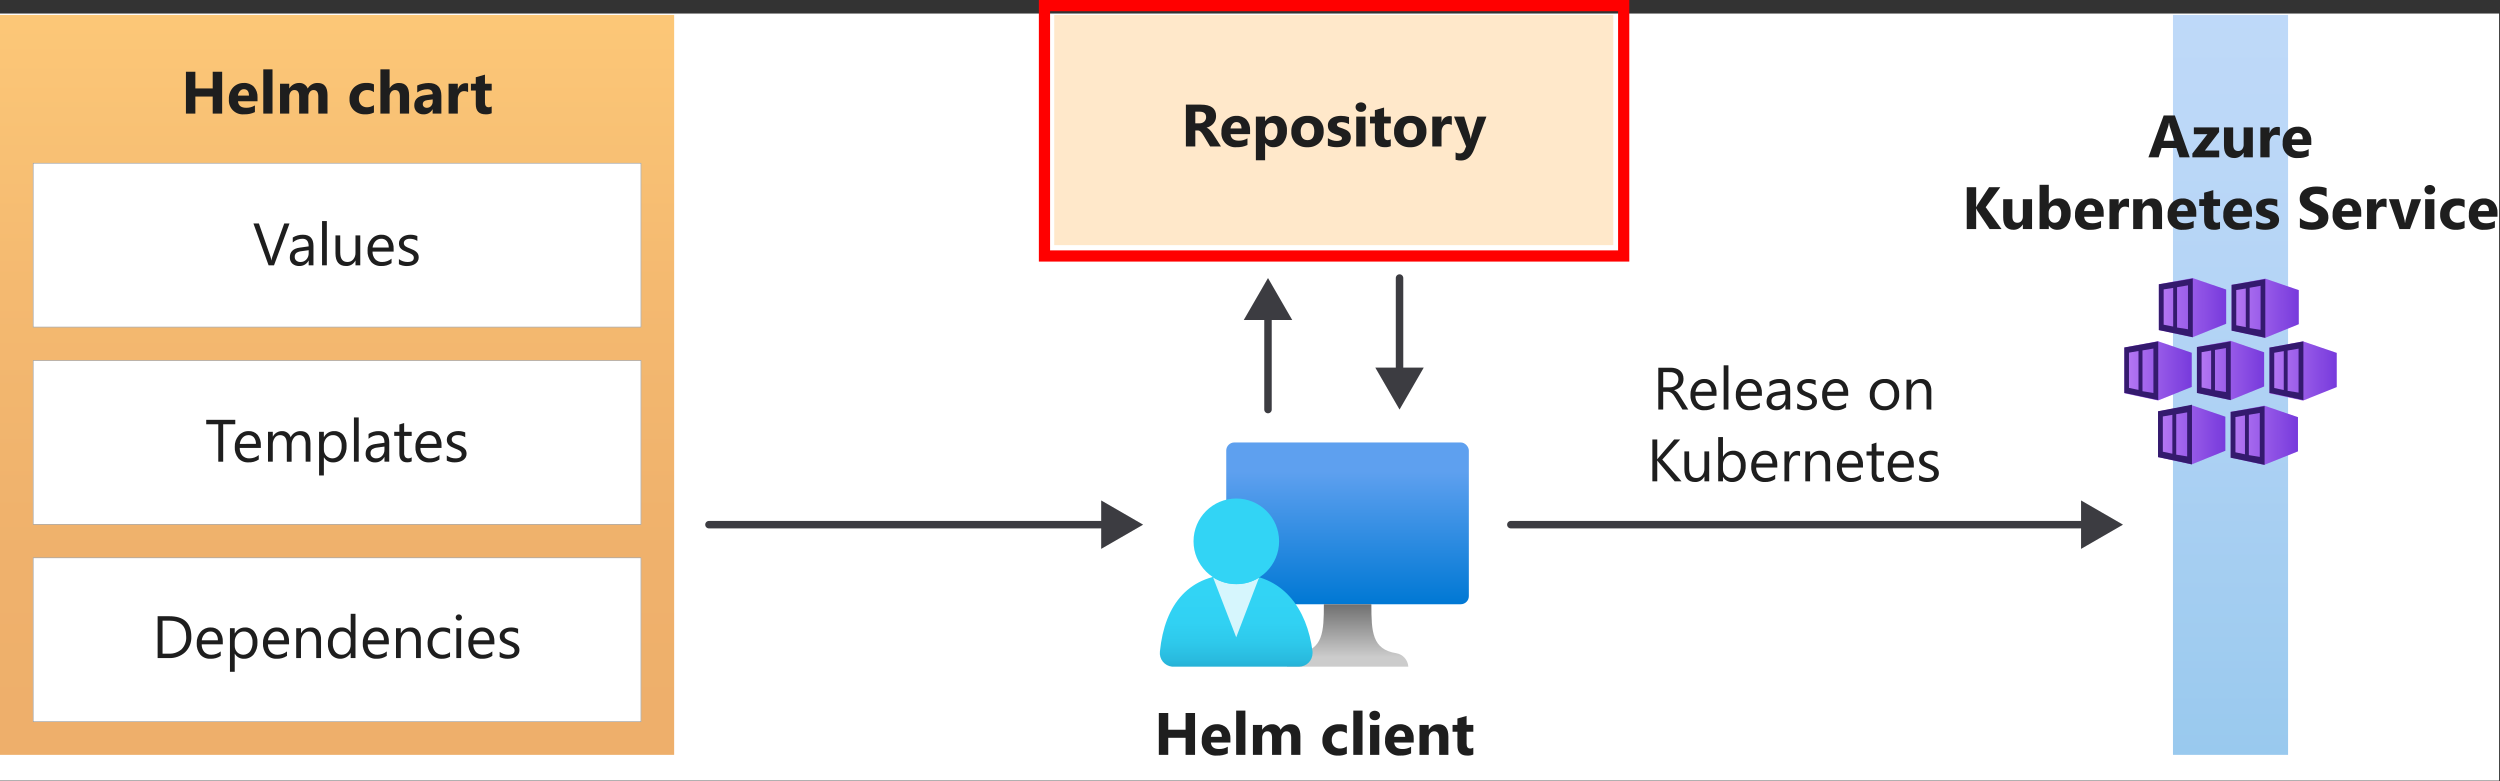 <?xml version="1.0" encoding="UTF-8"?>
<svg width="669px" height="209px" viewBox="0 0 669 209" version="1.1" xmlns="http://www.w3.org/2000/svg" xmlns:xlink="http://www.w3.org/1999/xlink">
    <rect x="0" y="0" width="669" height="209" fill="#333333" stroke="none"/>
    <!-- Generator: Sketch 51.2 (57519) - http://www.bohemiancoding.com/sketch -->
    <title>2-helm-components-repository</title>
    <desc>Created with Sketch.</desc>
    <defs>
        <linearGradient x1="50%" y1="100%" x2="50%" y2="0%" id="linearGradient-1">
            <stop stop-color="#E27908" offset="0%"></stop>
            <stop stop-color="#E57E0A" offset="30%"></stop>
            <stop stop-color="#ED8B11" offset="64%"></stop>
            <stop stop-color="#FAA21D" offset="100%"></stop>
        </linearGradient>
        <linearGradient x1="50%" y1="100%" x2="50%" y2="0%" id="linearGradient-2">
            <stop stop-color="#0078D4" offset="0%"></stop>
            <stop stop-color="#1380DA" offset="16%"></stop>
            <stop stop-color="#3C91E5" offset="53%"></stop>
            <stop stop-color="#559CEC" offset="82%"></stop>
            <stop stop-color="#5EA0EF" offset="100%"></stop>
        </linearGradient>
        <linearGradient x1="0%" y1="50.003%" x2="100%" y2="50.003%" id="linearGradient-3">
            <stop stop-color="#B77AF4" offset="0%"></stop>
            <stop stop-color="#773ADC" offset="100%"></stop>
        </linearGradient>
        <linearGradient x1="0%" y1="-6535.674%" x2="100%" y2="-6535.674%" id="linearGradient-4">
            <stop stop-color="#B77AF4" offset="0%"></stop>
            <stop stop-color="#773ADC" offset="100%"></stop>
        </linearGradient>
        <linearGradient x1="0%" y1="-6747.183%" x2="99.822%" y2="-6747.183%" id="linearGradient-5">
            <stop stop-color="#B77AF4" offset="0%"></stop>
            <stop stop-color="#773ADC" offset="100%"></stop>
        </linearGradient>
        <linearGradient x1="0%" y1="-6732.101%" x2="100%" y2="-6732.101%" id="linearGradient-6">
            <stop stop-color="#B77AF4" offset="0%"></stop>
            <stop stop-color="#773ADC" offset="100%"></stop>
        </linearGradient>
        <linearGradient x1="0%" y1="-6747.58%" x2="100%" y2="-6747.58%" id="linearGradient-7">
            <stop stop-color="#B77AF4" offset="0%"></stop>
            <stop stop-color="#773ADC" offset="100%"></stop>
        </linearGradient>
        <linearGradient x1="0%" y1="-6963.058%" x2="100%" y2="-6963.058%" id="linearGradient-8">
            <stop stop-color="#B77AF4" offset="0%"></stop>
            <stop stop-color="#773ADC" offset="100%"></stop>
        </linearGradient>
        <linearGradient x1="0%" y1="-6964.641%" x2="100%" y2="-6964.641%" id="linearGradient-9">
            <stop stop-color="#B77AF4" offset="0%"></stop>
            <stop stop-color="#773ADC" offset="100%"></stop>
        </linearGradient>
        <linearGradient x1="50%" y1="99.998%" x2="50%" y2="1.96939897e-13%" id="linearGradient-10">
            <stop stop-color="#0078D4" offset="0%"></stop>
            <stop stop-color="#5EA0EF" offset="82%"></stop>
        </linearGradient>
        <linearGradient x1="50.002%" y1="99.97%" x2="50.002%" y2="-0.036%" id="linearGradient-11">
            <stop stop-color="#CCCCCC" offset="15%"></stop>
            <stop stop-color="#707070" offset="100%"></stop>
        </linearGradient>
        <linearGradient x1="50%" y1="-12.21%" x2="50%" y2="124.723%" id="linearGradient-12">
            <stop stop-color="#32D4F5" offset="22%"></stop>
            <stop stop-color="#31D1F3" offset="47%"></stop>
            <stop stop-color="#2EC9EB" offset="63%"></stop>
            <stop stop-color="#29BADE" offset="77%"></stop>
            <stop stop-color="#22A5CB" offset="89%"></stop>
            <stop stop-color="#198AB3" offset="100%"></stop>
        </linearGradient>
        <linearGradient x1="45.633%" y1="-4998.253%" x2="56.441%" y2="-5132.751%" id="linearGradient-13">
            <stop stop-color="#32D4F5" offset="22%"></stop>
            <stop stop-color="#31D1F3" offset="47%"></stop>
            <stop stop-color="#2EC9EB" offset="63%"></stop>
            <stop stop-color="#29BADE" offset="77%"></stop>
            <stop stop-color="#22A5CB" offset="89%"></stop>
            <stop stop-color="#198AB3" offset="100%"></stop>
        </linearGradient>
    </defs>
    <g id="Page-1" stroke="none" stroke-width="1" fill="none" fill-rule="evenodd">
        <g id="2-helm-components-repository" transform="translate(-12, -11)">
            <rect id="Rectangle-2" x="0" y="0" width="695" height="233"></rect>
            <g id="Shapes" transform="translate(12, 14)">
                <rect id="Rectangle-path" fill="#FFFFFF" fill-rule="nonzero" x="0" y="0.625" width="668.756" height="205.266"></rect>
                <g id="Group" transform="translate(0, 1)" fill-rule="nonzero">
                    <rect id="Rectangle-path" fill="#FFFFFF" x="0" y="0" width="180.4" height="198"></rect>
                    <rect id="Rectangle-path" fill="url(#linearGradient-1)" opacity="0.6" x="0" y="0" width="180.4" height="198"></rect>
                </g>
                <g id="Group" transform="translate(282, 1)" fill-rule="nonzero">
                    <rect id="Rectangle-path" fill="#FFFFFF" x="0.116" y="0" width="149.6" height="61.6"></rect>
                    <rect id="Rectangle-path" fill="#FFB34D" opacity="0.3" x="0.116" y="0" width="149.6" height="61.6"></rect>
                </g>
                <g id="Group" transform="translate(189, 130)">
                    <path d="M0.716,7.4 L107.574,7.4" id="Shape" stroke="#3C3C41" stroke-width="2" stroke-linecap="round"></path>
                    <polygon id="Shape" fill="#3C3C41" fill-rule="nonzero" points="105.677 13.882 116.903 7.4 105.677 0.918"></polygon>
                </g>
                <g id="Group" transform="translate(404, 130)">
                    <path d="M0.303,7.4 L154.786,7.4" id="Shape" stroke="#3C3C41" stroke-width="2" stroke-linecap="round"></path>
                    <polygon id="Shape" fill="#3C3C41" fill-rule="nonzero" points="152.89 13.882 164.116 7.4 152.89 0.918"></polygon>
                </g>
                <g id="Group" transform="translate(332, 71)">
                    <g id="Shape">
                        <path d="M7.316,9.729 L7.316,35.6" stroke="#3C3C41" stroke-width="2" stroke-linecap="round"></path>
                        <polygon fill="#3C3C41" fill-rule="nonzero" points="0.833 11.626 7.316 0.4 13.798 11.626"></polygon>
                    </g>
                    <g transform="translate(36, 0)" id="Shape">
                        <path d="M6.516,0.4 L6.516,26.271" stroke="#3C3C41" stroke-width="2" stroke-linecap="round"></path>
                        <polygon fill="#3C3C41" fill-rule="nonzero" points="0.033 24.374 6.516 35.6 12.998 24.374"></polygon>
                    </g>
                </g>
                <g id="Group" transform="translate(581, 1)" fill-rule="nonzero">
                    <rect id="Rectangle-path" fill="#FFFFFF" x="0.488" y="0" width="30.8" height="198"></rect>
                    <rect id="Rectangle-path" fill="url(#linearGradient-2)" opacity="0.4" x="0.488" y="0" width="30.8" height="198"></rect>
                </g>
                <g id="Group" transform="translate(568, 71)">
                    <polygon id="Shape" fill="url(#linearGradient-3)" fill-rule="nonzero" points="18.699 0.4 9.706 2.067 9.706 14.331 18.699 16.249 27.724 12.633 27.724 3.482"></polygon>
                    <path d="M19.045,16.06 L27.284,12.727 C27.474,12.651 27.615,12.486 27.661,12.287 L27.661,3.987 C27.644,3.736 27.486,3.516 27.253,3.421 L18.919,0.591 L18.542,0.591 L10.366,2.1 C10.103,2.167 9.913,2.395 9.894,2.666 L9.894,13.766 C9.887,14.053 10.085,14.305 10.366,14.366 L18.636,16.096 C18.773,16.113 18.913,16.1 19.045,16.06 Z" id="Shape"></path>
                    <path d="M9.706,2.067 L9.706,14.331 L18.794,16.249 L18.794,0.526 L9.706,2.067 Z M13.542,13.387 L10.995,12.887 L10.995,3.45 L13.542,3.042 L13.542,13.387 Z M17.504,14.111 L14.58,13.639 L14.58,2.853 L17.504,2.353 L17.504,14.111 Z" id="Shape" fill="#341A6E" fill-rule="nonzero"></path>
                    <polygon id="Shape" fill="url(#linearGradient-4)" fill-rule="nonzero" points="38.165 0.557 29.171 2.224 29.171 14.488 38.165 16.406 47.158 12.758 47.158 3.639"></polygon>
                    <path d="M29.171,2.224 L29.171,14.488 L38.196,16.406 L38.196,0.683 L29.171,2.224 Z M32.971,13.545 L30.424,13.045 L30.424,3.608 L32.971,3.199 L32.971,13.545 Z M36.933,14.268 L34.009,13.796 L34.009,3.01 L36.933,2.475 L36.933,14.268 Z" id="Shape" fill="#341A6E" fill-rule="nonzero"></path>
                    <polygon id="Shape" fill="url(#linearGradient-5)" fill-rule="nonzero" points="9.485 17.318 0.492 18.985 0.492 31.249 9.485 33.167 18.511 29.551 18.511 20.4"></polygon>
                    <path d="M0.46,18.985 L0.46,31.155 L9.548,33.073 L9.548,17.35 L0.46,18.985 Z M4.26,30.337 L1.713,29.803 L1.713,20.369 L4.26,19.928 L4.26,30.337 Z M8.254,31.155 L5.329,30.683 L5.329,19.771 L8.254,19.271 L8.254,31.155 Z" id="Shape" fill="#341A6E" fill-rule="nonzero"></path>
                    <polygon id="Shape" fill="url(#linearGradient-6)" fill-rule="nonzero" points="28.888 17.192 19.894 18.859 19.894 31.123 28.888 33.073 37.882 29.425 37.882 20.274"></polygon>
                    <path d="M19.894,18.859 L19.894,31.159 L28.951,33.077 L28.951,17.35 L19.894,18.859 Z M23.694,30.211 L21.147,29.677 L21.147,20.243 L23.694,19.803 L23.694,30.211 Z M27.656,30.903 L24.732,30.431 L24.732,19.645 L27.656,19.145 L27.656,30.903 Z" id="Shape" fill="#341A6E" fill-rule="nonzero"></path>
                    <polygon id="Shape" fill="url(#linearGradient-7)" fill-rule="nonzero" points="48.29 17.35 39.297 19.016 39.297 31.281 48.29 33.199 57.316 29.582 57.316 20.431"></polygon>
                    <path d="M39.3,19.016 L39.3,31.155 L48.388,33.073 L48.388,17.35 L39.3,19.016 Z M43.136,30.369 L40.589,29.834 L40.589,20.4 L43.136,19.96 L43.136,30.369 Z M47.098,31.06 L44.174,30.589 L44.174,19.8 L47.098,19.3 L47.098,31.06 Z" id="Shape" fill="#341A6E" fill-rule="nonzero"></path>
                    <polygon id="Shape" fill="url(#linearGradient-8)" fill-rule="nonzero" points="18.479 34.425 9.485 36.06 9.485 48.325 18.479 50.274 27.504 46.626 27.504 37.507"></polygon>
                    <path d="M18.825,50.023 L27.033,46.878 C27.27,46.794 27.424,46.563 27.41,46.312 L27.41,38.136 C27.458,37.837 27.286,37.546 27.001,37.444 L18.701,34.614 C18.58,34.568 18.445,34.568 18.324,34.614 L10.148,36.092 C9.856,36.141 9.644,36.396 9.648,36.692 L9.648,47.824 C9.641,48.111 9.839,48.362 10.119,48.424 L18.39,50.024 C18.532,50.068 18.683,50.067 18.825,50.023 Z" id="Shape"></path>
                    <path d="M9.485,36.06 L9.485,48.325 L18.573,50.274 L18.573,34.3 L9.485,36.06 Z M13.322,47.413 L10.775,46.878 L10.775,37.444 L13.322,37.004 L13.322,47.413 Z M17.284,48.136 L14.36,47.664 L14.36,36.847 L17.284,36.347 L17.284,48.136 Z" id="Shape" fill="#341A6E" fill-rule="nonzero"></path>
                    <polygon id="Shape" fill="url(#linearGradient-9)" fill-rule="nonzero" points="37.913 34.551 28.919 36.218 28.919 48.482 37.913 50.4 46.938 46.784 46.938 37.633"></polygon>
                    <path d="M28.919,36.218 L28.919,48.482 L38.007,50.4 L38.007,34.677 L28.919,36.218 Z M32.756,47.57 L30.209,47.035 L30.209,37.6 L32.756,37.16 L32.756,47.57 Z M36.718,48.262 L33.794,47.79 L33.794,37 L36.718,36.5 L36.718,48.262 Z" id="Shape" fill="#341A6E" fill-rule="nonzero"></path>
                </g>
                <g id="Group" transform="translate(8, 40)" fill-rule="nonzero">
                    <rect id="Rectangle-path" fill="#FFFFFF" x="0.8" y="0.6" width="162.8" height="44"></rect>
                    <g opacity="0.65" fill="#505050" id="Shape">
                        <path d="M163.45,0.75 L163.45,44.45 L0.95,44.45 L0.95,0.75 L163.45,0.75 Z M163.6,0.6 L0.8,0.6 L0.8,44.6 L163.6,44.6 L163.6,0.6 Z"></path>
                    </g>
                </g>
                <g id="Group" transform="translate(8, 93)" fill-rule="nonzero">
                    <rect id="Rectangle-path" fill="#FFFFFF" x="0.8" y="0.4" width="162.8" height="44"></rect>
                    <g opacity="0.65" fill="#505050" id="Shape">
                        <path d="M163.45,0.55 L163.45,44.25 L0.95,44.25 L0.95,0.55 L163.45,0.55 Z M163.6,0.4 L0.8,0.4 L0.8,44.4 L163.6,44.4 L163.6,0.4 Z"></path>
                    </g>
                </g>
                <g id="Group" transform="translate(8, 146)" fill-rule="nonzero">
                    <rect id="Rectangle-path" fill="#FFFFFF" x="0.8" y="0.2" width="162.8" height="44"></rect>
                    <g opacity="0.65" fill="#505050" id="Shape">
                        <path d="M163.45,0.35 L163.45,44.05 L0.95,44.05 L0.95,0.35 L163.45,0.35 Z M163.6,0.2 L0.8,0.2 L0.8,44.2 L163.6,44.2 L163.6,0.2 Z"></path>
                    </g>
                </g>
                <g id="Group" transform="translate(310, 115)" fill-rule="nonzero">
                    <g transform="translate(18, 0)">
                        <rect id="Rectangle-path" fill="url(#linearGradient-10)" x="0.142" y="0.4" width="64.922" height="43.295" rx="2.171"></rect>
                        <path d="M45.646,56.8 C39.212,55.792 38.979,51.141 38.979,43.7 L26.266,43.7 C26.266,51.142 26.034,55.793 19.599,56.8 C17.817,57.105 16.483,58.6 16.382,60.405 L48.863,60.405 C48.762,58.6 47.428,57.105 45.646,56.8 Z" id="Shape" fill="url(#linearGradient-11)"></path>
                    </g>
                    <g transform="translate(0, 15)">
                        <path d="M37.613,45.4 C39.615,45.4 41.238,43.777 41.238,41.775 C41.264,41.635 41.264,41.49 41.238,41.35 C39.788,29.925 33.313,20.625 20.813,20.625 C8.313,20.625 1.663,28.5 0.388,41.375 C0.284,42.337 0.567,43.302 1.174,44.056 C1.781,44.81 2.663,45.292 3.625,45.396 L3.663,45.396 L37.613,45.4 Z" id="Shape" fill="url(#linearGradient-12)"></path>
                        <path d="M20.813,23.325 C18.614,23.323 16.462,22.69 14.613,21.5 L20.813,37.55 L26.913,21.6 C25.085,22.744 22.969,23.342 20.813,23.325 Z" id="Shape" fill="#FFFFFF" opacity="0.8"></path>
                        <circle id="Oval" fill="url(#linearGradient-13)" cx="20.838" cy="11.85" r="11.45"></circle>
                    </g>
                </g>
            </g>
            <g id="Text" transform="translate(54, 29)" fill="#1E1E1E" fill-rule="nonzero">
                <g id="Group" transform="translate(25, 41)">
                    <path d="M10.472,0.8 L6.324,12 L4.878,12 L0.816,0.8 L2.277,0.8 L5.377,9.683 C5.485,10.006 5.561,10.338 5.604,10.675 L5.635,10.675 C5.685,10.331 5.772,9.993 5.893,9.667 L9.058,0.8 L10.472,0.8 Z" id="Shape"></path>
                    <path d="M16.881,12 L15.6,12 L15.6,10.75 L15.568,10.75 C15.091,11.661 14.135,12.22 13.107,12.188 C12.425,12.228 11.754,12.001 11.236,11.555 C10.78,11.118 10.534,10.506 10.561,9.875 C10.561,8.38 11.441,7.511 13.201,7.266 L15.601,6.93 C15.601,5.571 15.051,4.891 13.952,4.891 C12.991,4.89 12.064,5.24 11.343,5.875 L11.343,4.563 C12.158,4.055 13.102,3.794 14.062,3.813 C15.941,3.813 16.881,4.808 16.882,6.797 L16.881,12 Z M15.6,7.954 L13.67,8.219 C13.194,8.262 12.734,8.413 12.326,8.661 C11.996,8.934 11.825,9.356 11.873,9.782 C11.862,10.148 12.015,10.499 12.291,10.739 C12.602,10.998 13,11.13 13.404,11.11 C14.001,11.126 14.576,10.882 14.979,10.442 C15.399,9.981 15.622,9.373 15.6,8.75 L15.6,7.954 Z" id="Shape"></path>
                    <polygon id="Shape" points="20.461 12 19.18 12 19.18 0.157 20.461 0.157"></polygon>
                    <path d="M29.408,12 L28.127,12 L28.127,10.735 L28.1,10.735 C27.636,11.664 26.669,12.233 25.631,12.188 C23.725,12.188 22.772,11.053 22.772,8.782 L22.772,4 L24.045,4 L24.045,8.579 C24.045,10.266 24.691,11.11 25.983,11.11 C26.575,11.124 27.143,10.87 27.526,10.418 C27.943,9.911 28.157,9.266 28.126,8.61 L28.126,4 L29.407,4 L29.408,12 Z" id="Shape"></path>
                    <path d="M38.336,8.321 L32.688,8.321 C32.659,9.074 32.915,9.811 33.406,10.383 C33.904,10.884 34.592,11.148 35.297,11.11 C36.203,11.108 37.081,10.794 37.781,10.219 L37.781,11.419 C36.957,11.965 35.98,12.233 34.992,12.185 C33.986,12.237 33.009,11.837 32.328,11.095 C31.635,10.229 31.29,9.136 31.359,8.029 C31.312,6.917 31.691,5.829 32.418,4.986 C33.076,4.223 34.039,3.792 35.047,3.81 C35.97,3.757 36.866,4.132 37.477,4.826 C38.092,5.633 38.396,6.633 38.336,7.646 L38.336,8.321 Z M37.023,7.235 C37.057,6.614 36.867,6.001 36.488,5.508 C36.12,5.089 35.58,4.862 35.023,4.891 C34.442,4.881 33.883,5.117 33.484,5.539 C33.046,6.006 32.772,6.603 32.703,7.239 L37.023,7.235 Z" id="Shape"></path>
                    <path d="M39.748,11.711 L39.748,10.336 C40.409,10.839 41.217,11.111 42.048,11.11 C43.173,11.11 43.736,10.735 43.736,9.985 C43.742,9.794 43.691,9.605 43.591,9.442 C43.488,9.286 43.356,9.152 43.201,9.047 C43.02,8.923 42.826,8.82 42.623,8.739 C42.401,8.648 42.163,8.552 41.908,8.454 C41.589,8.329 41.277,8.187 40.974,8.028 C40.728,7.9 40.501,7.737 40.302,7.543 C40.126,7.369 39.988,7.16 39.896,6.93 C39.8,6.674 39.754,6.403 39.759,6.13 C39.752,5.779 39.841,5.433 40.017,5.13 C40.19,4.84 40.425,4.592 40.705,4.404 C41.004,4.202 41.336,4.053 41.685,3.962 C42.056,3.863 42.438,3.813 42.822,3.814 C43.46,3.803 44.093,3.926 44.681,4.173 L44.681,5.473 C44.076,5.083 43.369,4.882 42.65,4.895 C42.431,4.892 42.212,4.92 42.001,4.977 C41.822,5.025 41.653,5.103 41.501,5.208 C41.368,5.3 41.259,5.422 41.181,5.563 C41.105,5.703 41.066,5.86 41.068,6.02 C41.062,6.201 41.1,6.381 41.181,6.543 C41.262,6.691 41.376,6.819 41.513,6.918 C41.677,7.039 41.856,7.14 42.044,7.218 C42.252,7.307 42.49,7.403 42.755,7.507 C43.08,7.63 43.398,7.769 43.708,7.925 C43.968,8.054 44.21,8.217 44.427,8.41 C44.621,8.583 44.776,8.795 44.884,9.031 C44.997,9.295 45.051,9.58 45.044,9.867 C45.053,10.228 44.963,10.585 44.783,10.898 C44.608,11.19 44.368,11.439 44.083,11.625 C43.774,11.825 43.434,11.97 43.076,12.054 C42.683,12.15 42.28,12.197 41.876,12.195 C41.138,12.209 40.407,12.043 39.748,11.711 Z" id="Shape"></path>
                </g>
                <g id="Group" transform="translate(13, 93)">
                    <polygon id="Shape" points="7.959 2.535 4.724 2.535 4.724 12.55 3.412 12.55 3.412 2.535 0.185 2.535 0.185 1.347 7.959 1.347"></polygon>
                    <path d="M14.8,8.871 L9.153,8.871 C9.124,9.624 9.38,10.361 9.872,10.933 C10.37,11.433 11.057,11.698 11.762,11.66 C12.668,11.658 13.546,11.343 14.247,10.769 L14.247,11.969 C13.423,12.515 12.446,12.783 11.458,12.735 C10.452,12.787 9.475,12.387 8.793,11.645 C8.101,10.778 7.755,9.685 7.825,8.578 C7.778,7.466 8.156,6.378 8.883,5.535 C9.542,4.773 10.505,4.343 11.512,4.36 C12.435,4.307 13.331,4.682 13.942,5.375 C14.557,6.183 14.862,7.186 14.8,8.2 L14.8,8.871 Z M13.488,7.785 C13.521,7.164 13.331,6.552 12.953,6.058 C12.585,5.639 12.045,5.412 11.488,5.441 C10.907,5.432 10.348,5.667 9.949,6.089 C9.511,6.556 9.236,7.152 9.167,7.789 L13.488,7.785 Z" id="Shape"></path>
                    <path d="M28.076,12.55 L26.794,12.55 L26.794,7.956 C26.846,7.29 26.703,6.622 26.384,6.035 C26.057,5.613 25.536,5.389 25.005,5.441 C24.446,5.448 23.925,5.728 23.611,6.191 C23.222,6.709 23.02,7.343 23.037,7.991 L23.037,12.553 L21.755,12.553 L21.755,7.8 C21.755,6.228 21.148,5.442 19.935,5.441 C19.384,5.436 18.864,5.699 18.544,6.148 C18.16,6.683 17.968,7.331 17.998,7.988 L17.998,12.55 L16.716,12.55 L16.716,4.55 L18,4.55 L18,5.816 L18.031,5.816 C18.513,4.897 19.477,4.333 20.515,4.363 C21.557,4.341 22.486,5.019 22.781,6.019 C23.258,4.988 24.301,4.337 25.437,4.363 C27.197,4.363 28.077,5.449 28.078,7.621 L28.076,12.55 Z" id="Shape"></path>
                    <path d="M31.7,11.394 L31.669,11.394 L31.669,16.23 L30.384,16.23 L30.384,4.55 L31.666,4.55 L31.666,5.956 L31.7,5.956 C32.245,4.943 33.316,4.326 34.465,4.363 C35.395,4.317 36.291,4.716 36.88,5.437 C37.494,6.267 37.801,7.285 37.747,8.316 C37.805,9.469 37.46,10.606 36.77,11.531 C36.121,12.335 35.13,12.782 34.098,12.738 C33.112,12.766 32.191,12.25 31.7,11.394 Z M31.669,8.167 L31.669,9.285 C31.654,9.909 31.886,10.513 32.313,10.968 C32.778,11.443 33.426,11.693 34.089,11.655 C34.752,11.617 35.367,11.293 35.774,10.768 C36.254,10.034 36.485,9.166 36.434,8.291 C36.478,7.543 36.259,6.803 35.817,6.198 C35.411,5.695 34.791,5.414 34.145,5.44 C33.458,5.414 32.797,5.699 32.345,6.217 C31.883,6.76 31.641,7.455 31.666,8.167 L31.669,8.167 Z" id="Shape"></path>
                    <polygon id="Shape" points="40.993 12.55 39.712 12.55 39.712 0.706 40.993 0.706"></polygon>
                    <path d="M49.162,12.55 L47.88,12.55 L47.88,11.3 L47.849,11.3 C47.372,12.212 46.416,12.77 45.388,12.738 C44.706,12.778 44.035,12.551 43.517,12.105 C43.06,11.669 42.814,11.056 42.841,10.425 C42.841,8.931 43.721,8.061 45.482,7.816 L47.882,7.48 C47.882,6.121 47.333,5.441 46.234,5.441 C45.273,5.44 44.345,5.79 43.625,6.425 L43.625,5.113 C44.439,4.605 45.383,4.344 46.343,4.363 C48.223,4.363 49.163,5.358 49.164,7.347 L49.162,12.55 Z M47.88,8.5 L45.951,8.766 C45.475,8.809 45.016,8.96 44.607,9.207 C44.277,9.481 44.107,9.902 44.154,10.328 C44.143,10.694 44.296,11.045 44.572,11.285 C44.883,11.545 45.28,11.678 45.685,11.657 C46.282,11.673 46.856,11.429 47.259,10.989 C47.679,10.528 47.902,9.92 47.88,9.297 L47.88,8.5 Z" id="Shape"></path>
                    <path d="M55.163,12.472 C54.792,12.654 54.381,12.74 53.968,12.722 C52.568,12.722 51.868,11.941 51.868,10.378 L51.868,5.644 L50.493,5.644 L50.493,4.55 L51.868,4.55 L51.868,2.6 L53.15,2.186 L53.15,4.553 L55.165,4.553 L55.165,5.647 L53.15,5.647 L53.15,10.155 C53.114,10.557 53.21,10.96 53.423,11.303 C53.654,11.553 53.99,11.681 54.329,11.647 C54.63,11.655 54.924,11.561 55.165,11.381 L55.163,12.472 Z" id="Shape"></path>
                    <path d="M63.147,8.871 L57.5,8.871 C57.471,9.624 57.727,10.361 58.218,10.933 C58.716,11.433 59.404,11.698 60.109,11.66 C61.015,11.658 61.893,11.344 62.593,10.769 L62.593,11.969 C61.769,12.515 60.792,12.784 59.804,12.735 C58.798,12.786 57.822,12.387 57.14,11.645 C56.447,10.779 56.101,9.685 56.171,8.578 C56.124,7.466 56.503,6.378 57.23,5.535 C57.889,4.773 58.852,4.343 59.859,4.36 C60.782,4.308 61.678,4.682 62.289,5.375 C62.903,6.182 63.208,7.183 63.148,8.196 L63.147,8.871 Z M61.835,7.785 C61.868,7.164 61.678,6.551 61.299,6.058 C60.931,5.639 60.392,5.412 59.835,5.441 C59.254,5.432 58.695,5.667 58.295,6.089 C57.857,6.556 57.583,7.153 57.514,7.789 L61.835,7.785 Z" id="Shape"></path>
                    <path d="M64.559,12.261 L64.559,10.886 C65.22,11.389 66.028,11.661 66.859,11.66 C67.984,11.66 68.547,11.285 68.547,10.535 C68.553,10.344 68.502,10.155 68.402,9.992 C68.3,9.834 68.167,9.698 68.012,9.592 C67.831,9.469 67.637,9.365 67.434,9.283 C67.212,9.193 66.974,9.098 66.719,8.998 C66.4,8.874 66.088,8.732 65.785,8.573 C65.538,8.445 65.312,8.282 65.113,8.088 C64.937,7.914 64.799,7.705 64.707,7.475 C64.611,7.218 64.564,6.945 64.57,6.67 C64.563,6.319 64.652,5.973 64.828,5.67 C65.001,5.38 65.236,5.132 65.516,4.944 C65.815,4.743 66.147,4.593 66.496,4.502 C66.867,4.403 67.249,4.353 67.633,4.354 C68.271,4.343 68.904,4.466 69.492,4.713 L69.492,6.013 C68.887,5.623 68.18,5.422 67.461,5.435 C67.242,5.432 67.023,5.46 66.812,5.517 C66.633,5.565 66.464,5.642 66.312,5.747 C66.18,5.84 66.07,5.962 65.992,6.103 C65.916,6.243 65.877,6.401 65.879,6.56 C65.872,6.741 65.911,6.921 65.992,7.083 C66.073,7.231 66.187,7.359 66.324,7.458 C66.488,7.579 66.666,7.68 66.855,7.758 C67.063,7.847 67.301,7.944 67.566,8.047 C67.89,8.17 68.209,8.31 68.519,8.465 C68.779,8.594 69.021,8.757 69.238,8.95 C69.432,9.123 69.587,9.335 69.695,9.571 C69.808,9.835 69.862,10.12 69.855,10.407 C69.864,10.768 69.774,11.125 69.594,11.438 C69.419,11.73 69.18,11.978 68.894,12.164 C68.586,12.364 68.245,12.51 67.887,12.594 C67.494,12.69 67.091,12.737 66.687,12.735 C65.95,12.753 65.219,12.59 64.559,12.261 Z" id="Shape"></path>
                </g>
                <g id="Group" transform="translate(0, 146)">
                    <path d="M0.182,12.1 L0.182,0.9 L3.276,0.9 C7.224,0.9 9.198,2.72 9.198,6.361 C9.266,7.921 8.668,9.436 7.553,10.529 C6.353,11.617 4.77,12.183 3.153,12.103 L0.182,12.1 Z M1.5,2.084 L1.5,10.913 L3.172,10.913 C4.426,10.989 5.659,10.565 6.601,9.733 C7.461,8.84 7.906,7.626 7.828,6.389 C7.828,3.522 6.302,2.087 3.25,2.084 L1.5,2.084 Z" id="Shape"></path>
                    <path d="M17.62,8.42 L11.972,8.42 C11.943,9.174 12.199,9.91 12.69,10.483 C13.188,10.983 13.876,11.247 14.581,11.209 C15.487,11.208 16.364,10.893 17.065,10.319 L17.065,11.519 C16.241,12.065 15.264,12.334 14.276,12.285 C13.27,12.336 12.294,11.937 11.612,11.195 C10.919,10.329 10.574,9.235 10.644,8.128 C10.597,7.016 10.975,5.928 11.702,5.085 C12.361,4.323 13.324,3.893 14.331,3.91 C15.254,3.857 16.15,4.231 16.761,4.925 C17.376,5.732 17.681,6.732 17.62,7.745 L17.62,8.42 Z M16.308,7.334 C16.34,6.713 16.151,6.101 15.773,5.608 C15.405,5.189 14.865,4.962 14.308,4.991 C13.727,4.981 13.168,5.216 12.769,5.639 C12.332,6.104 12.057,6.699 11.987,7.334 L16.308,7.334 Z" id="Shape"></path>
                    <path d="M20.848,10.944 L20.816,10.944 L20.816,15.78 L19.535,15.78 L19.535,4.1 L20.816,4.1 L20.816,5.506 L20.848,5.506 C21.392,4.493 22.464,3.876 23.613,3.913 C24.543,3.867 25.439,4.266 26.027,4.987 C26.642,5.817 26.949,6.835 26.895,7.866 C26.953,9.018 26.608,10.155 25.918,11.08 C25.27,11.884 24.278,12.333 23.246,12.288 C22.26,12.316 21.339,11.8 20.848,10.944 Z M20.816,7.717 L20.816,8.834 C20.802,9.458 21.033,10.063 21.461,10.518 C21.926,10.993 22.574,11.243 23.237,11.205 C23.9,11.167 24.515,10.843 24.922,10.318 C25.402,9.584 25.633,8.716 25.582,7.841 C25.626,7.093 25.407,6.352 24.965,5.747 C24.558,5.245 23.939,4.964 23.293,4.99 C22.606,4.963 21.944,5.249 21.493,5.767 C21.032,6.31 20.791,7.005 20.816,7.717 Z" id="Shape"></path>
                    <path d="M35.349,8.42 L29.7,8.42 C29.671,9.174 29.927,9.91 30.418,10.483 C30.916,10.983 31.604,11.247 32.309,11.209 C33.215,11.208 34.092,10.893 34.793,10.319 L34.793,11.519 C33.969,12.065 32.992,12.334 32.004,12.285 C30.998,12.336 30.022,11.937 29.34,11.195 C28.647,10.329 28.302,9.235 28.372,8.128 C28.325,7.016 28.703,5.928 29.43,5.085 C30.089,4.323 31.052,3.893 32.059,3.91 C32.982,3.857 33.878,4.231 34.489,4.925 C35.104,5.732 35.409,6.732 35.348,7.745 L35.349,8.42 Z M34.037,7.334 C34.069,6.713 33.88,6.101 33.502,5.608 C33.134,5.189 32.594,4.962 32.037,4.991 C31.456,4.981 30.897,5.216 30.498,5.639 C30.061,6.104 29.786,6.699 29.716,7.334 L34.037,7.334 Z" id="Shape"></path>
                    <path d="M43.905,12.1 L42.624,12.1 L42.624,7.538 C42.624,5.84 42.004,4.991 40.764,4.991 C40.152,4.978 39.567,5.244 39.174,5.713 C38.745,6.222 38.521,6.873 38.545,7.538 L38.545,12.1 L37.264,12.1 L37.264,4.1 L38.545,4.1 L38.545,5.428 L38.577,5.428 C39.095,4.467 40.111,3.881 41.202,3.913 C41.967,3.866 42.71,4.179 43.21,4.76 C43.72,5.471 43.967,6.336 43.91,7.209 L43.905,12.1 Z" id="Shape"></path>
                    <path d="M53.125,12.1 L51.843,12.1 L51.843,10.741 L51.812,10.741 C51.28,11.613 50.368,12.182 49.351,12.275 C48.334,12.368 47.333,11.974 46.652,11.213 C46.012,10.377 45.692,9.339 45.752,8.288 C45.694,7.142 46.049,6.014 46.752,5.108 C47.406,4.317 48.39,3.875 49.416,3.913 C50.399,3.849 51.332,4.355 51.816,5.213 L51.847,5.213 L51.847,0.26 L53.129,0.26 L53.125,12.1 Z M51.843,8.483 L51.843,7.3 C51.856,6.69 51.626,6.1 51.203,5.66 C50.782,5.215 50.191,4.97 49.578,4.988 C48.86,4.958 48.173,5.279 47.734,5.847 C47.25,6.541 47.013,7.377 47.062,8.222 C47.018,9.003 47.246,9.774 47.707,10.406 C48.122,10.934 48.766,11.231 49.437,11.206 C50.104,11.227 50.744,10.942 51.175,10.433 C51.631,9.888 51.869,9.193 51.843,8.483 Z" id="Shape"></path>
                    <path d="M62.054,8.42 L56.405,8.42 C56.377,9.174 56.634,9.91 57.124,10.483 C57.622,10.983 58.31,11.247 59.015,11.209 C59.921,11.208 60.798,10.893 61.499,10.319 L61.499,11.519 C60.675,12.065 59.698,12.333 58.71,12.285 C57.704,12.337 56.727,11.937 56.046,11.195 C55.353,10.329 55.007,9.235 55.077,8.128 C55.03,7.016 55.409,5.928 56.136,5.085 C56.795,4.323 57.758,3.893 58.765,3.91 C59.688,3.857 60.583,4.231 61.194,4.925 C61.809,5.732 62.114,6.732 62.054,7.745 L62.054,8.42 Z M60.741,7.334 C60.775,6.713 60.585,6.101 60.206,5.608 C59.838,5.189 59.298,4.962 58.741,4.991 C58.16,4.981 57.601,5.217 57.202,5.639 C56.765,6.104 56.491,6.699 56.421,7.334 L60.741,7.334 Z" id="Shape"></path>
                    <path d="M70.609,12.1 L69.328,12.1 L69.328,7.538 C69.328,5.84 68.708,4.991 67.469,4.991 C66.857,4.978 66.272,5.244 65.879,5.713 C65.45,6.222 65.226,6.873 65.25,7.538 L65.25,12.1 L63.969,12.1 L63.969,4.1 L65.25,4.1 L65.25,5.428 L65.281,5.428 C65.799,4.467 66.815,3.881 67.906,3.913 C68.671,3.866 69.414,4.179 69.914,4.76 C70.422,5.471 70.667,6.337 70.609,7.209 L70.609,12.1 Z" id="Shape"></path>
                    <path d="M78.427,11.733 C77.763,12.116 77.006,12.308 76.239,12.288 C75.202,12.33 74.196,11.924 73.478,11.174 C72.761,10.388 72.383,9.351 72.427,8.288 C72.372,7.121 72.779,5.98 73.56,5.112 C74.349,4.298 75.45,3.861 76.583,3.912 C77.224,3.899 77.86,4.032 78.442,4.302 L78.442,5.615 C77.888,5.212 77.221,4.993 76.536,4.99 C75.768,4.968 75.03,5.291 74.524,5.869 C73.98,6.512 73.7,7.336 73.739,8.177 C73.694,8.984 73.958,9.778 74.478,10.396 C74.986,10.945 75.711,11.242 76.458,11.208 C77.173,11.202 77.866,10.958 78.427,10.513 L78.427,11.733 Z" id="Shape"></path>
                    <path d="M80.774,2.069 C80.555,2.073 80.343,1.989 80.188,1.834 C80.027,1.68 79.939,1.464 79.946,1.241 C79.942,1.019 80.027,0.805 80.183,0.648 C80.339,0.49 80.552,0.403 80.774,0.405 C80.998,0.4 81.214,0.486 81.374,0.643 C81.532,0.8 81.62,1.013 81.62,1.235 C81.62,1.457 81.532,1.67 81.374,1.827 C81.216,1.987 80.999,2.074 80.774,2.069 Z M81.4,12.1 L80.119,12.1 L80.119,4.1 L81.4,4.1 L81.4,12.1 Z" id="Shape"></path>
                    <path d="M90.3,8.42 L84.651,8.42 C84.623,9.174 84.88,9.91 85.37,10.483 C85.868,10.983 86.556,11.247 87.261,11.209 C88.167,11.208 89.044,10.893 89.745,10.319 L89.745,11.519 C88.921,12.065 87.944,12.333 86.956,12.285 C85.95,12.336 84.974,11.937 84.292,11.195 C83.599,10.329 83.253,9.235 83.323,8.128 C83.276,7.016 83.655,5.928 84.382,5.085 C85.041,4.323 86.004,3.893 87.011,3.91 C87.934,3.857 88.83,4.231 89.441,4.925 C90.055,5.732 90.36,6.733 90.3,7.745 L90.3,8.42 Z M88.987,7.334 C89.021,6.713 88.831,6.101 88.452,5.608 C88.084,5.189 87.544,4.962 86.987,4.991 C86.406,4.981 85.847,5.217 85.448,5.639 C85.011,6.104 84.737,6.699 84.667,7.334 L88.987,7.334 Z" id="Shape"></path>
                    <path d="M91.71,11.811 L91.71,10.436 C92.371,10.939 93.179,11.211 94.01,11.209 C95.135,11.209 95.698,10.834 95.698,10.084 C95.704,9.893 95.653,9.704 95.553,9.541 C95.449,9.386 95.317,9.252 95.163,9.147 C94.981,9.024 94.787,8.92 94.584,8.838 C94.363,8.747 94.124,8.653 93.87,8.553 C93.551,8.429 93.239,8.287 92.936,8.127 C92.689,8 92.462,7.837 92.264,7.643 C92.088,7.469 91.95,7.26 91.858,7.03 C91.762,6.773 91.715,6.5 91.721,6.225 C91.714,5.874 91.803,5.528 91.979,5.225 C92.152,4.935 92.386,4.687 92.666,4.498 C92.966,4.298 93.298,4.148 93.647,4.057 C94.018,3.958 94.4,3.908 94.784,3.909 C95.422,3.898 96.055,4.021 96.643,4.268 L96.643,5.568 C96.038,5.178 95.331,4.977 94.612,4.99 C94.393,4.987 94.174,5.015 93.963,5.072 C93.784,5.119 93.615,5.196 93.463,5.302 C93.331,5.395 93.221,5.517 93.143,5.658 C93.067,5.798 93.028,5.956 93.03,6.115 C93.024,6.296 93.062,6.476 93.143,6.638 C93.224,6.786 93.338,6.914 93.475,7.013 C93.639,7.134 93.817,7.235 94.006,7.313 C94.214,7.402 94.452,7.498 94.717,7.602 C95.042,7.725 95.36,7.864 95.67,8.02 C95.93,8.149 96.172,8.312 96.389,8.504 C96.582,8.678 96.738,8.889 96.846,9.125 C96.958,9.389 97.013,9.674 97.006,9.961 C97.015,10.323 96.925,10.68 96.744,10.993 C96.569,11.285 96.33,11.534 96.044,11.719 C95.735,11.919 95.394,12.065 95.036,12.149 C94.645,12.244 94.244,12.292 93.841,12.29 C93.102,12.306 92.371,12.142 91.71,11.811 Z" id="Shape"></path>
                </g>
                <g id="Group" transform="translate(7, 0)">
                    <polygon id="Shape" points="10.45 12.4 7.919 12.4 7.919 7.837 3.278 7.837 3.278 12.4 0.755 12.4 0.755 1.2 3.278 1.2 3.278 5.668 7.919 5.668 7.919 1.2 10.45 1.2"></polygon>
                    <path d="M19.912,9.1 L14.693,9.1 C14.776,10.262 15.51,10.843 16.893,10.842 C17.71,10.859 18.516,10.642 19.214,10.217 L19.214,12 C18.316,12.431 17.326,12.635 16.331,12.594 C15.22,12.706 14.118,12.313 13.328,11.525 C12.538,10.736 12.143,9.635 12.253,8.524 C12.19,7.36 12.604,6.221 13.4,5.369 C14.146,4.6 15.177,4.177 16.248,4.2 C17.258,4.139 18.245,4.518 18.955,5.24 C19.625,6.022 19.968,7.032 19.912,8.06 L19.912,9.1 Z M17.623,7.584 C17.623,6.439 17.159,5.867 16.232,5.866 C15.833,5.867 15.456,6.048 15.205,6.358 C14.908,6.703 14.724,7.131 14.677,7.584 L17.623,7.584 Z" id="Shape"></path>
                    <polygon id="Shape" points="23.924 12.4 21.456 12.4 21.456 0.556 23.924 0.556"></polygon>
                    <path d="M38.638,12.4 L36.177,12.4 L36.177,7.837 C36.177,6.676 35.75,6.095 34.896,6.095 C34.498,6.091 34.125,6.288 33.904,6.619 C33.639,7 33.505,7.456 33.521,7.919 L33.521,12.4 L31.052,12.4 L31.052,7.79 C31.052,6.661 30.633,6.095 29.794,6.09 C29.395,6.079 29.017,6.266 28.783,6.59 C28.511,6.989 28.378,7.467 28.404,7.949 L28.404,12.4 L25.935,12.4 L25.935,4.4 L28.4,4.4 L28.4,5.65 L28.431,5.65 C28.983,4.748 29.964,4.199 31.021,4.2 C32.04,4.129 32.984,4.736 33.341,5.693 C33.888,4.733 34.925,4.157 36.029,4.2 C37.768,4.2 38.638,5.273 38.638,7.419 L38.638,12.4 Z" id="Shape"></path>
                    <path d="M51.068,12.111 C50.318,12.476 49.487,12.643 48.654,12.595 C47.549,12.642 46.472,12.239 45.669,11.478 C44.903,10.719 44.489,9.673 44.529,8.595 C44.465,7.399 44.909,6.231 45.752,5.38 C46.641,4.567 47.818,4.142 49.021,4.2 C49.724,4.151 50.428,4.28 51.068,4.575 L51.068,6.669 C50.572,6.291 49.965,6.087 49.341,6.091 C48.719,6.059 48.11,6.283 47.658,6.712 C47.226,7.175 47.001,7.795 47.037,8.427 C47,9.042 47.214,9.646 47.63,10.1 C48.067,10.52 48.658,10.739 49.263,10.705 C49.907,10.695 50.533,10.493 51.063,10.127 L51.068,12.111 Z" id="Shape"></path>
                    <path d="M60.474,12.4 L58.013,12.4 L58.013,7.853 C58.013,6.681 57.586,6.095 56.731,6.095 C56.319,6.083 55.926,6.265 55.669,6.587 C55.389,6.942 55.245,7.385 55.263,7.837 L55.263,12.4 L52.794,12.4 L52.794,0.556 L55.263,0.556 L55.263,5.587 L55.294,5.587 C55.805,4.716 56.745,4.187 57.755,4.204 C59.567,4.204 60.473,5.298 60.474,7.486 L60.474,12.4 Z" id="Shape"></path>
                    <path d="M69.11,12.4 L66.774,12.4 L66.774,11.251 L66.743,11.251 C66.268,12.116 65.346,12.638 64.36,12.6 C63.685,12.637 63.024,12.399 62.528,11.94 C62.071,11.471 61.829,10.833 61.86,10.178 C61.86,8.626 62.779,7.73 64.618,7.491 L66.79,7.202 C66.79,6.327 66.316,5.89 65.368,5.889 C64.397,5.895 63.45,6.191 62.649,6.741 L62.649,4.881 C63.099,4.669 63.572,4.511 64.06,4.413 C64.594,4.286 65.14,4.219 65.689,4.213 C67.97,4.213 69.111,5.351 69.11,7.628 L69.11,12.4 Z M66.79,9.15 L66.79,8.611 L65.337,8.798 C64.537,8.903 64.137,9.265 64.137,9.884 C64.129,10.146 64.236,10.399 64.43,10.576 C64.65,10.764 64.934,10.861 65.223,10.845 C65.653,10.859 66.067,10.684 66.356,10.365 C66.651,10.031 66.806,9.596 66.79,9.15 Z" id="Shape"></path>
                    <path d="M76.26,6.626 C75.94,6.459 75.582,6.376 75.221,6.384 C74.73,6.363 74.26,6.583 73.963,6.974 C73.638,7.444 73.479,8.009 73.51,8.579 L73.51,12.4 L71.041,12.4 L71.041,4.4 L73.51,4.4 L73.51,5.884 L73.541,5.884 C73.779,4.917 74.654,4.243 75.65,4.259 C75.858,4.25 76.065,4.282 76.26,4.353 L76.26,6.626 Z" id="Shape"></path>
                    <path d="M82.575,12.306 C82.055,12.528 81.491,12.627 80.927,12.595 C79.187,12.595 78.317,11.691 78.317,9.884 L78.317,6.22 L77.017,6.22 L77.017,4.4 L78.317,4.4 L78.317,2.673 L80.778,1.973 L80.778,4.4 L82.578,4.4 L82.578,6.22 L80.778,6.22 L80.778,9.454 C80.778,10.288 81.109,10.705 81.771,10.704 C82.052,10.697 82.328,10.62 82.571,10.478 L82.575,12.306 Z" id="Shape"></path>
                </g>
                <g id="Group" transform="translate(268, 172)">
                    <polygon id="Shape" points="9.794 12 7.263 12 7.263 7.438 2.623 7.438 2.623 12 0.1 12 0.1 0.8 2.624 0.8 2.624 5.269 7.264 5.269 7.264 0.8 9.795 0.8"></polygon>
                    <path d="M19.255,8.7 L14.037,8.7 C14.121,9.861 14.854,10.442 16.237,10.442 C17.054,10.46 17.859,10.243 18.557,9.817 L18.557,11.6 C17.659,12.03 16.669,12.234 15.674,12.194 C14.563,12.305 13.461,11.912 12.671,11.124 C11.881,10.335 11.487,9.234 11.596,8.123 C11.535,6.957 11.953,5.817 12.753,4.967 C13.498,4.201 14.528,3.78 15.596,3.803 C16.606,3.742 17.593,4.121 18.303,4.842 C18.973,5.624 19.316,6.634 19.26,7.662 L19.255,8.7 Z M16.966,7.184 C16.966,6.038 16.503,5.465 15.576,5.465 C15.177,5.466 14.799,5.647 14.548,5.957 C14.252,6.303 14.068,6.731 14.021,7.184 L16.966,7.184 Z" id="Shape"></path>
                    <polygon id="Shape" points="23.269 12 20.8 12 20.8 0.157 23.269 0.157"></polygon>
                    <path d="M37.982,12 L35.521,12 L35.521,7.438 C35.521,6.277 35.094,5.696 34.24,5.696 C33.842,5.692 33.469,5.889 33.248,6.219 C32.983,6.601 32.848,7.059 32.865,7.524 L32.865,12 L30.4,12 L30.4,7.391 C30.4,6.261 29.981,5.696 29.142,5.696 C28.743,5.684 28.364,5.871 28.131,6.196 C27.859,6.595 27.726,7.073 27.752,7.555 L27.752,12 L25.283,12 L25.283,4 L27.752,4 L27.752,5.25 L27.783,5.25 C28.335,4.351 29.314,3.804 30.369,3.805 C31.388,3.732 32.333,4.34 32.689,5.297 C33.236,4.337 34.273,3.761 35.377,3.805 C37.117,3.805 37.987,4.878 37.986,7.024 L37.982,12 Z" id="Shape"></path>
                    <path d="M50.412,11.711 C49.663,12.077 48.833,12.246 48,12.2 C46.895,12.247 45.818,11.844 45.015,11.083 C44.249,10.323 43.836,9.278 43.875,8.2 C43.812,7.004 44.255,5.837 45.097,4.985 C45.987,4.173 47.164,3.75 48.367,3.809 C49.07,3.76 49.774,3.889 50.414,4.184 L50.414,6.278 C49.918,5.899 49.311,5.696 48.687,5.7 C48.065,5.668 47.456,5.892 47.004,6.321 C46.57,6.783 46.346,7.403 46.382,8.036 C46.348,8.649 46.562,9.25 46.976,9.704 C47.413,10.123 48.004,10.342 48.609,10.309 C49.253,10.299 49.879,10.098 50.409,9.731 L50.412,11.711 Z" id="Shape"></path>
                    <polygon id="Shape" points="54.612 12 52.143 12 52.143 0.157 54.612 0.157"></polygon>
                    <path d="M57.88,2.735 C57.504,2.749 57.137,2.616 56.857,2.364 C56.598,2.133 56.452,1.801 56.457,1.454 C56.447,1.107 56.594,0.774 56.857,0.547 C57.461,0.079 58.304,0.079 58.908,0.547 C59.168,0.775 59.313,1.108 59.302,1.454 C59.313,1.804 59.169,2.141 58.908,2.375 C58.624,2.623 58.256,2.751 57.88,2.735 Z M59.1,12 L56.63,12 L56.63,4 L59.1,4 L59.1,12 Z" id="Shape"></path>
                    <path d="M68.306,8.7 L63.087,8.7 C63.17,9.861 63.904,10.442 65.287,10.442 C66.104,10.459 66.909,10.242 67.607,9.817 L67.607,11.6 C66.709,12.03 65.719,12.234 64.724,12.194 C63.613,12.306 62.511,11.913 61.721,11.124 C60.931,10.335 60.536,9.234 60.646,8.123 C60.585,6.957 61.003,5.817 61.802,4.967 C62.548,4.201 63.578,3.78 64.646,3.803 C65.656,3.742 66.643,4.121 67.353,4.842 C68.023,5.624 68.366,6.634 68.31,7.662 L68.306,8.7 Z M66.017,7.184 C66.017,6.038 65.554,5.465 64.627,5.465 C64.228,5.466 63.85,5.647 63.599,5.957 C63.302,6.303 63.118,6.731 63.072,7.184 L66.017,7.184 Z" id="Shape"></path>
                    <path d="M77.585,12 L75.124,12 L75.124,7.555 C75.124,6.316 74.681,5.697 73.795,5.696 C73.386,5.688 72.997,5.869 72.741,6.188 C72.456,6.541 72.309,6.985 72.327,7.438 L72.327,12 L69.858,12 L69.858,4 L72.327,4 L72.327,5.266 L72.358,5.266 C72.872,4.335 73.865,3.77 74.928,3.805 C76.699,3.805 77.585,4.905 77.585,7.105 L77.585,12 Z" id="Shape"></path>
                    <path d="M84.261,11.907 C83.741,12.129 83.177,12.228 82.613,12.196 C80.874,12.196 80.004,11.292 80.003,9.485 L80.003,5.821 L78.703,5.821 L78.703,4 L80,4 L80,2.274 L82.461,1.574 L82.461,4 L84.261,4 L84.261,5.821 L82.461,5.821 L82.461,9.055 C82.461,9.888 82.792,10.305 83.454,10.305 C83.735,10.298 84.011,10.221 84.254,10.079 L84.261,11.907 Z" id="Shape"></path>
                </g>
                <g id="Group" transform="translate(484, 12)">
                    <path d="M59.972,12.1 L57.222,12.1 L56.422,9.608 L52.438,9.608 L51.649,12.1 L48.915,12.1 L53,0.9 L55.992,0.9 L59.972,12.1 Z M55.847,7.67 L54.647,3.905 C54.549,3.577 54.487,3.239 54.46,2.897 L54.397,2.897 C54.368,3.229 54.301,3.556 54.197,3.873 L52.978,7.673 L55.847,7.67 Z" id="Shape"></path>
                    <polygon id="Shape" points="67.858 12.1 60.678 12.1 60.678 11.077 64.694 5.92 61.077 5.92 61.077 4.1 67.827 4.1 67.827 5.319 64.027 10.28 67.863 10.28"></polygon>
                    <path d="M76.86,12.1 L74.4,12.1 L74.4,10.881 L74.361,10.881 C73.863,11.761 72.927,12.302 71.916,12.295 C70.061,12.295 69.133,11.173 69.134,8.928 L69.134,4.1 L71.595,4.1 L71.595,8.709 C71.595,9.842 72.043,10.409 72.939,10.409 C73.346,10.423 73.737,10.25 74,9.94 C74.282,9.582 74.424,9.133 74.4,8.678 L74.4,4.1 L76.861,4.1 L76.86,12.1 Z" id="Shape"></path>
                    <path d="M84.09,6.327 C83.77,6.159 83.412,6.076 83.051,6.084 C82.56,6.063 82.09,6.283 81.793,6.674 C81.468,7.144 81.309,7.709 81.34,8.28 L81.34,12.1 L78.872,12.1 L78.872,4.1 L81.34,4.1 L81.34,5.584 L81.372,5.584 C81.61,4.617 82.485,3.942 83.481,3.959 C83.688,3.95 83.895,3.982 84.09,4.053 L84.09,6.327 Z" id="Shape"></path>
                    <path d="M92.506,8.8 L87.288,8.8 C87.371,9.962 88.102,10.543 89.483,10.542 C90.3,10.559 91.105,10.342 91.803,9.917 L91.803,11.7 C90.905,12.13 89.915,12.334 88.92,12.293 C87.809,12.404 86.707,12.012 85.917,11.223 C85.127,10.435 84.733,9.334 84.842,8.223 C84.782,7.058 85.2,5.919 86,5.069 C86.745,4.303 87.775,3.882 88.843,3.905 C89.853,3.843 90.841,4.222 91.55,4.944 C92.22,5.726 92.563,6.736 92.507,7.764 L92.506,8.8 Z M90.217,7.285 C90.217,6.139 89.754,5.566 88.827,5.566 C88.428,5.567 88.05,5.748 87.799,6.058 C87.503,6.404 87.319,6.832 87.272,7.285 L90.217,7.285 Z" id="Shape"></path>
                    <path d="M9.613,31.3 L6.425,31.3 L3.16,26.433 C3.045,26.235 2.945,26.029 2.86,25.816 L2.821,25.816 L2.821,31.3 L0.3,31.3 L0.3,20.1 L2.824,20.1 L2.824,25.4 L2.863,25.4 C2.925,25.254 3.03,25.046 3.175,24.775 L6.269,20.103 L9.277,20.103 L5.371,25.447 L9.613,31.3 Z" id="Shape"></path>
                    <path d="M17.777,31.3 L15.316,31.3 L15.316,30.081 L15.277,30.081 C14.779,30.961 13.843,31.502 12.832,31.496 C10.977,31.496 10.049,30.373 10.05,28.128 L10.05,23.3 L12.511,23.3 L12.511,27.91 C12.511,29.043 12.959,29.61 13.855,29.61 C14.262,29.626 14.654,29.455 14.918,29.145 C15.2,28.787 15.342,28.338 15.318,27.883 L15.318,23.3 L17.779,23.3 L17.777,31.3 Z" id="Shape"></path>
                    <path d="M22.29,30.371 L22.258,30.371 L22.258,31.3 L19.79,31.3 L19.79,19.456 L22.258,19.456 L22.258,24.5 L22.29,24.5 C22.841,23.599 23.834,23.064 24.89,23.1 C25.809,23.049 26.696,23.445 27.273,24.162 C27.873,25.008 28.167,26.033 28.109,27.069 C28.167,28.22 27.821,29.356 27.132,30.28 C26.505,31.076 25.536,31.526 24.523,31.491 C23.633,31.539 22.784,31.113 22.29,30.371 Z M22.219,27 L22.219,27.82 C22.202,28.288 22.361,28.745 22.665,29.101 C22.948,29.434 23.368,29.621 23.805,29.609 C24.324,29.631 24.819,29.385 25.114,28.957 C25.456,28.404 25.618,27.758 25.579,27.109 C25.611,26.559 25.461,26.014 25.153,25.558 C24.864,25.184 24.41,24.975 23.938,25 C23.465,24.99 23.014,25.194 22.708,25.554 C22.37,25.958 22.196,26.474 22.219,27 Z" id="Shape"></path>
                    <path d="M36.944,28 L31.725,28 C31.808,29.162 32.54,29.743 33.92,29.743 C34.737,29.76 35.543,29.543 36.241,29.118 L36.241,30.9 C35.343,31.33 34.353,31.534 33.358,31.494 C32.247,31.606 31.145,31.213 30.355,30.424 C29.565,29.635 29.17,28.534 29.28,27.423 C29.219,26.257 29.636,25.117 30.436,24.267 C31.182,23.502 32.212,23.08 33.28,23.103 C34.29,23.042 35.277,23.421 35.987,24.142 C36.657,24.924 37,25.934 36.944,26.962 L36.944,28 Z M34.655,26.485 C34.655,25.339 34.191,24.766 33.264,24.766 C32.865,24.767 32.488,24.948 32.237,25.258 C31.94,25.604 31.756,26.032 31.71,26.485 L34.655,26.485 Z" id="Shape"></path>
                    <path d="M43.714,25.527 C43.394,25.36 43.036,25.277 42.675,25.285 C42.185,25.264 41.715,25.484 41.418,25.874 C41.093,26.344 40.933,26.909 40.964,27.48 L40.964,31.3 L38.5,31.3 L38.5,23.3 L40.968,23.3 L40.968,24.785 L41,24.785 C41.238,23.818 42.113,23.143 43.109,23.16 C43.316,23.151 43.523,23.183 43.718,23.253 L43.714,25.527 Z" id="Shape"></path>
                    <path d="M52.566,31.3 L50.105,31.3 L50.105,26.855 C50.105,25.616 49.662,24.997 48.777,24.996 C48.368,24.987 47.978,25.169 47.722,25.488 C47.437,25.841 47.29,26.285 47.308,26.738 L47.308,31.3 L44.839,31.3 L44.839,23.3 L47.308,23.3 L47.308,24.566 L47.339,24.566 C47.853,23.634 48.846,23.07 49.91,23.105 C51.68,23.105 52.565,24.205 52.566,26.405 L52.566,31.3 Z" id="Shape"></path>
                    <path d="M61.724,28 L56.505,28 C56.588,29.162 57.322,29.743 58.705,29.743 C59.522,29.76 60.327,29.543 61.025,29.118 L61.025,30.9 C60.127,31.33 59.137,31.534 58.142,31.494 C57.031,31.606 55.929,31.213 55.139,30.424 C54.349,29.635 53.954,28.534 54.064,27.423 C54.003,26.257 54.42,25.117 55.22,24.267 C55.966,23.502 56.996,23.08 58.064,23.103 C59.074,23.042 60.061,23.421 60.771,24.142 C61.441,24.924 61.784,25.934 61.728,26.962 L61.724,28 Z M59.435,26.485 C59.435,25.339 58.971,24.766 58.044,24.766 C57.645,24.767 57.268,24.948 57.017,25.258 C56.72,25.604 56.536,26.032 56.49,26.485 L59.435,26.485 Z" id="Shape"></path>
                    <path d="M68.078,31.206 C67.558,31.429 66.994,31.529 66.429,31.496 C64.69,31.496 63.821,30.592 63.82,28.785 L63.82,25.121 L62.52,25.121 L62.52,23.3 L63.82,23.3 L63.82,21.574 L66.281,20.874 L66.281,23.3 L68.081,23.3 L68.081,25.121 L66.281,25.121 L66.281,28.355 C66.281,29.189 66.612,29.606 67.273,29.605 C67.555,29.598 67.83,29.52 68.073,29.378 L68.078,31.206 Z" id="Shape"></path>
                    <path d="M76.626,28 L71.407,28 C71.49,29.162 72.222,29.743 73.602,29.743 C74.419,29.76 75.224,29.543 75.922,29.118 L75.922,30.9 C75.024,31.331 74.035,31.535 73.04,31.494 C71.929,31.605 70.827,31.212 70.037,30.424 C69.247,29.635 68.852,28.534 68.961,27.423 C68.9,26.257 69.318,25.117 70.118,24.267 C70.863,23.502 71.893,23.08 72.961,23.103 C73.971,23.042 74.958,23.421 75.668,24.142 C76.338,24.924 76.682,25.934 76.626,26.962 L76.626,28 Z M74.336,26.485 C74.336,25.339 73.873,24.766 72.946,24.766 C72.547,24.767 72.169,24.948 71.918,25.258 C71.622,25.604 71.438,26.032 71.391,26.485 L74.336,26.485 Z" id="Shape"></path>
                    <path d="M77.748,31.089 L77.748,29.089 C78.128,29.323 78.536,29.506 78.962,29.636 C79.333,29.751 79.719,29.811 80.107,29.816 C80.461,29.831 80.814,29.77 81.142,29.636 C81.371,29.551 81.522,29.333 81.521,29.089 C81.524,28.94 81.461,28.797 81.349,28.699 C81.218,28.584 81.069,28.492 80.908,28.425 C80.716,28.343 80.519,28.272 80.318,28.214 C80.104,28.152 79.898,28.081 79.701,28.003 C79.411,27.897 79.13,27.768 78.861,27.617 C78.633,27.491 78.428,27.328 78.252,27.136 C78.086,26.952 77.958,26.737 77.877,26.503 C77.785,26.229 77.742,25.941 77.748,25.652 C77.737,25.247 77.838,24.847 78.041,24.496 C78.235,24.174 78.503,23.902 78.822,23.703 C79.166,23.489 79.544,23.336 79.939,23.249 C80.369,23.152 80.808,23.104 81.248,23.105 C81.609,23.105 81.969,23.133 82.326,23.187 C82.69,23.242 83.05,23.322 83.404,23.425 L83.404,25.331 C83.091,25.15 82.754,25.012 82.404,24.921 C82.061,24.832 81.708,24.786 81.353,24.785 C81.2,24.784 81.047,24.798 80.896,24.828 C80.765,24.853 80.637,24.895 80.517,24.953 C80.415,25.001 80.327,25.073 80.259,25.163 C80.197,25.248 80.165,25.351 80.166,25.456 C80.163,25.594 80.213,25.729 80.306,25.831 C80.41,25.944 80.535,26.035 80.673,26.101 C80.834,26.181 81.001,26.247 81.173,26.301 C81.358,26.362 81.542,26.422 81.724,26.485 C82.029,26.59 82.327,26.716 82.615,26.86 C82.865,26.985 83.095,27.145 83.298,27.336 C83.487,27.517 83.636,27.735 83.736,27.977 C83.984,28.664 83.927,29.424 83.58,30.067 C83.375,30.402 83.094,30.683 82.759,30.887 C82.395,31.107 81.997,31.263 81.58,31.348 C81.124,31.446 80.659,31.494 80.193,31.493 C79.361,31.502 78.533,31.365 77.748,31.089 Z" id="Shape"></path>
                    <path d="M89.451,30.871 L89.451,28.371 C90.313,29.103 91.406,29.506 92.537,29.511 C92.817,29.515 93.096,29.486 93.369,29.425 C93.578,29.379 93.779,29.299 93.962,29.187 C94.108,29.098 94.231,28.975 94.318,28.828 C94.396,28.691 94.436,28.536 94.435,28.378 C94.438,28.168 94.372,27.962 94.248,27.792 C94.106,27.605 93.933,27.444 93.736,27.316 C93.491,27.155 93.234,27.014 92.966,26.894 C92.669,26.761 92.348,26.623 92.005,26.48 C91.253,26.201 90.581,25.743 90.048,25.144 C89.614,24.605 89.386,23.93 89.404,23.238 C89.39,22.716 89.511,22.2 89.755,21.738 C89.987,21.322 90.315,20.967 90.712,20.703 C91.139,20.421 91.613,20.218 92.112,20.103 C92.665,19.973 93.231,19.909 93.799,19.912 C94.318,19.907 94.836,19.943 95.35,20.017 C95.776,20.081 96.193,20.19 96.596,20.341 L96.596,22.677 C96.403,22.544 96.197,22.429 95.983,22.333 C95.761,22.235 95.533,22.153 95.299,22.087 C95.069,22.023 94.835,21.975 94.599,21.943 C94.38,21.913 94.16,21.897 93.939,21.896 C93.676,21.893 93.414,21.921 93.158,21.978 C92.949,22.023 92.749,22.101 92.564,22.208 C92.414,22.297 92.285,22.418 92.189,22.564 C92.1,22.703 92.054,22.864 92.056,23.029 C92.054,23.207 92.106,23.381 92.205,23.529 C92.319,23.693 92.462,23.836 92.626,23.951 C92.836,24.1 93.058,24.23 93.29,24.341 C93.55,24.469 93.844,24.601 94.173,24.736 C94.589,24.908 94.992,25.108 95.38,25.336 C95.717,25.532 96.026,25.772 96.298,26.051 C96.55,26.314 96.749,26.623 96.884,26.961 C97.2,27.867 97.145,28.861 96.732,29.727 C96.501,30.146 96.169,30.5 95.767,30.758 C95.333,31.033 94.853,31.225 94.349,31.325 C93.788,31.442 93.215,31.499 92.642,31.497 C92.054,31.5 91.466,31.447 90.888,31.34 C90.389,31.254 89.905,31.096 89.451,30.871 Z" id="Shape"></path>
                    <path d="M105.871,28 L100.652,28 C100.735,29.162 101.466,29.743 102.847,29.743 C103.664,29.76 104.47,29.543 105.168,29.118 L105.168,30.9 C104.27,31.33 103.28,31.534 102.285,31.494 C101.174,31.606 100.072,31.213 99.282,30.424 C98.492,29.635 98.097,28.534 98.207,27.423 C98.145,26.257 98.563,25.117 99.363,24.267 C100.109,23.502 101.139,23.08 102.207,23.103 C103.217,23.042 104.204,23.421 104.914,24.142 C105.583,24.924 105.926,25.934 105.871,26.962 L105.871,28 Z M103.582,26.485 C103.582,25.339 103.118,24.766 102.191,24.766 C101.792,24.767 101.415,24.948 101.164,25.258 C100.867,25.604 100.683,26.032 100.636,26.485 L103.582,26.485 Z" id="Shape"></path>
                    <path d="M112.641,25.527 C112.321,25.36 111.963,25.277 111.602,25.285 C111.112,25.264 110.642,25.484 110.344,25.874 C110.019,26.344 109.86,26.909 109.891,27.48 L109.891,31.3 L107.422,31.3 L107.422,23.3 L109.891,23.3 L109.891,24.785 L109.922,24.785 C110.161,23.818 111.036,23.144 112.032,23.16 C112.239,23.151 112.446,23.183 112.641,23.253 L112.641,25.527 Z" id="Shape"></path>
                    <path d="M121.89,23.3 L118.914,31.3 L116.1,31.3 L113.264,23.3 L115.905,23.3 L117.295,28.23 C117.434,28.694 117.526,29.17 117.569,29.652 L117.6,29.652 C117.656,29.186 117.753,28.726 117.889,28.277 L119.311,23.3 L121.89,23.3 Z" id="Shape"></path>
                    <path d="M124.22,22.035 C123.843,22.05 123.476,21.917 123.197,21.663 C122.938,21.432 122.792,21.1 122.797,20.753 C122.787,20.406 122.934,20.073 123.197,19.847 C123.801,19.379 124.644,19.379 125.248,19.847 C125.508,20.075 125.652,20.407 125.642,20.753 C125.652,21.103 125.508,21.44 125.248,21.675 C124.964,21.922 124.596,22.051 124.22,22.035 Z M125.439,31.3 L122.97,31.3 L122.97,23.3 L125.439,23.3 L125.439,31.3 Z" id="Shape"></path>
                    <path d="M133.522,31.011 C132.772,31.376 131.941,31.543 131.108,31.496 C130.003,31.543 128.926,31.14 128.124,30.378 C127.357,29.619 126.943,28.574 126.983,27.496 C126.919,26.3 127.363,25.132 128.206,24.281 C129.095,23.469 130.272,23.045 131.475,23.105 C132.178,23.056 132.882,23.185 133.522,23.48 L133.522,25.574 C133.027,25.198 132.422,24.996 131.8,25 C131.178,24.968 130.569,25.192 130.117,25.621 C129.684,26.083 129.46,26.703 129.496,27.335 C129.46,27.947 129.672,28.547 130.085,29 C130.521,29.421 131.112,29.64 131.717,29.606 C132.363,29.597 132.991,29.395 133.522,29.028 L133.522,31.011 Z" id="Shape"></path>
                    <path d="M142.327,28 L137.108,28 C137.191,29.162 137.925,29.743 139.308,29.743 C140.125,29.76 140.931,29.543 141.629,29.118 L141.629,30.9 C140.731,31.33 139.741,31.534 138.746,31.494 C137.635,31.606 136.533,31.213 135.743,30.424 C134.953,29.635 134.558,28.534 134.668,27.423 C134.606,26.257 135.024,25.117 135.824,24.267 C136.57,23.502 137.6,23.08 138.668,23.103 C139.678,23.042 140.665,23.421 141.375,24.142 C142.044,24.924 142.387,25.934 142.332,26.962 L142.327,28 Z M140.038,26.485 C140.038,25.339 139.574,24.766 138.647,24.766 C138.248,24.767 137.871,24.948 137.62,25.258 C137.323,25.604 137.139,26.032 137.092,26.485 L140.038,26.485 Z" id="Shape"></path>
                </g>
                <g id="Group" transform="translate(275, 9)">
                    <path d="M9.737,12.2 L6.837,12.2 L5.1,9.318 C4.967,9.099 4.842,8.903 4.725,8.732 C4.617,8.575 4.495,8.427 4.362,8.29 C4.25,8.176 4.121,8.081 3.979,8.009 C3.844,7.943 3.696,7.908 3.546,7.909 L2.866,7.909 L2.866,12.2 L0.342,12.2 L0.342,1 L4.342,1 C7.061,1 8.421,2.016 8.421,4.047 C8.424,4.415 8.363,4.782 8.241,5.129 C8.124,5.454 7.952,5.757 7.733,6.024 C7.508,6.295 7.24,6.527 6.94,6.711 C6.618,6.909 6.269,7.062 5.905,7.165 L5.905,7.196 C6.08,7.252 6.244,7.338 6.389,7.45 C6.552,7.573 6.703,7.71 6.842,7.86 C6.991,8.018 7.131,8.185 7.26,8.36 C7.393,8.539 7.515,8.714 7.624,8.887 L9.737,12.2 Z M2.862,2.887 L2.862,6.004 L3.956,6.004 C4.434,6.026 4.901,5.857 5.256,5.536 C5.583,5.232 5.765,4.803 5.756,4.356 C5.756,3.376 5.17,2.886 3.998,2.887 L2.862,2.887 Z" id="Shape"></path>
                    <path d="M17.519,8.9 L12.3,8.9 C12.383,10.061 13.116,10.641 14.5,10.642 C15.317,10.659 16.122,10.442 16.82,10.017 L16.82,11.8 C15.922,12.231 14.932,12.435 13.937,12.394 C12.826,12.506 11.724,12.113 10.934,11.325 C10.144,10.536 9.749,9.435 9.859,8.324 C9.798,7.158 10.216,6.018 11.015,5.167 C11.761,4.401 12.791,3.98 13.859,4.003 C14.869,3.942 15.856,4.321 16.566,5.042 C17.236,5.824 17.579,6.835 17.523,7.863 L17.519,8.9 Z M15.23,7.384 C15.23,6.239 14.766,5.666 13.839,5.665 C13.44,5.666 13.063,5.847 12.812,6.158 C12.515,6.503 12.331,6.931 12.285,7.384 L15.23,7.384 Z" id="Shape"></path>
                    <path d="M21.571,11.271 L21.54,11.271 L21.54,15.88 L19.071,15.88 L19.071,4.2 L21.54,4.2 L21.54,5.4 L21.571,5.4 C22.112,4.587 23.001,4.073 23.975,4.008 C24.949,3.943 25.898,4.335 26.543,5.068 C27.149,5.909 27.448,6.933 27.391,7.968 C27.448,9.121 27.099,10.258 26.403,11.179 C25.768,11.976 24.793,12.425 23.774,12.39 C22.893,12.433 22.055,12.008 21.571,11.271 Z M21.501,7.99 L21.501,8.63 C21.48,9.119 21.635,9.598 21.938,9.982 C22.219,10.325 22.643,10.518 23.086,10.505 C23.605,10.527 24.1,10.281 24.395,9.853 C24.737,9.3 24.9,8.654 24.86,8.005 C24.86,6.599 24.313,5.896 23.219,5.896 C22.739,5.884 22.282,6.096 21.981,6.47 C21.644,6.903 21.473,7.442 21.5,7.99 L21.501,7.99 Z" id="Shape"></path>
                    <path d="M32.85,12.4 C31.694,12.465 30.56,12.061 29.706,11.279 C28.918,10.468 28.503,9.365 28.561,8.236 C28.496,7.079 28.928,5.949 29.749,5.13 C30.631,4.35 31.784,3.947 32.96,4.009 C34.111,3.944 35.238,4.348 36.085,5.13 C36.856,5.919 37.266,6.993 37.217,8.095 C37.279,9.261 36.856,10.4 36.049,11.244 C35.184,12.048 34.029,12.465 32.85,12.4 Z M32.913,5.9 C32.39,5.873 31.885,6.095 31.553,6.5 C31.202,6.995 31.031,7.595 31.069,8.2 C31.069,9.733 31.689,10.5 32.928,10.5 C34.111,10.5 34.702,9.711 34.702,8.133 C34.701,6.644 34.104,5.9 32.913,5.9 Z" id="Shape"></path>
                    <path d="M38.34,11.99 L38.34,9.99 C38.721,10.222 39.129,10.406 39.555,10.537 C39.926,10.652 40.312,10.712 40.7,10.716 C41.054,10.732 41.407,10.671 41.735,10.537 C41.964,10.452 42.115,10.234 42.114,9.99 C42.117,9.841 42.054,9.698 41.942,9.599 C41.811,9.485 41.662,9.392 41.501,9.326 C41.309,9.243 41.112,9.172 40.911,9.115 C40.697,9.052 40.492,8.982 40.293,8.904 C40.004,8.797 39.723,8.668 39.454,8.517 C39.226,8.391 39.02,8.229 38.844,8.037 C38.679,7.852 38.552,7.637 38.469,7.404 C38.378,7.129 38.334,6.841 38.34,6.552 C38.329,6.147 38.43,5.747 38.633,5.396 C38.828,5.074 39.096,4.802 39.415,4.603 C39.759,4.389 40.137,4.236 40.532,4.15 C40.961,4.052 41.4,4.003 41.84,4.005 C42.201,4.006 42.561,4.033 42.918,4.087 C43.283,4.142 43.643,4.222 43.997,4.326 L43.997,6.232 C43.684,6.049 43.348,5.911 42.997,5.822 C42.654,5.733 42.301,5.687 41.946,5.685 C41.793,5.685 41.64,5.699 41.489,5.728 C41.358,5.752 41.23,5.794 41.11,5.853 C41.008,5.902 40.92,5.974 40.852,6.064 C40.79,6.149 40.757,6.252 40.758,6.357 C40.755,6.495 40.806,6.63 40.899,6.732 C41.003,6.844 41.128,6.935 41.266,7.001 C41.427,7.08 41.595,7.147 41.766,7.201 C41.951,7.261 42.134,7.323 42.317,7.385 C42.622,7.489 42.92,7.615 43.208,7.76 C43.458,7.885 43.688,8.045 43.891,8.237 C44.08,8.417 44.23,8.635 44.329,8.877 C44.577,9.564 44.52,10.325 44.172,10.967 C43.968,11.301 43.686,11.583 43.352,11.787 C42.988,12.007 42.589,12.163 42.172,12.248 C41.716,12.345 41.252,12.394 40.786,12.393 C39.953,12.402 39.126,12.265 38.34,11.99 Z" id="Shape"></path>
                    <path d="M47.177,2.935 C46.801,2.95 46.433,2.817 46.154,2.564 C45.895,2.333 45.749,2.001 45.754,1.654 C45.744,1.307 45.891,0.974 46.154,0.747 C46.758,0.279 47.601,0.279 48.205,0.747 C48.465,0.976 48.609,1.308 48.599,1.654 C48.609,2.004 48.465,2.341 48.205,2.576 C47.921,2.823 47.553,2.951 47.177,2.935 Z M48.4,12.2 L45.931,12.2 L45.931,4.2 L48.4,4.2 L48.4,12.2 Z" id="Shape"></path>
                    <path d="M55.172,12.107 C54.652,12.329 54.088,12.428 53.524,12.396 C51.784,12.396 50.914,11.492 50.915,9.685 L50.915,6.021 L49.615,6.021 L49.615,4.2 L50.915,4.2 L50.915,2.474 L53.376,1.774 L53.376,4.2 L55.176,4.2 L55.176,6.02 L53.376,6.02 L53.376,9.254 C53.376,10.087 53.707,10.503 54.368,10.504 C54.649,10.497 54.925,10.419 55.168,10.278 L55.172,12.107 Z" id="Shape"></path>
                    <path d="M60.345,12.4 C59.189,12.465 58.055,12.061 57.201,11.279 C56.412,10.468 55.997,9.366 56.056,8.236 C55.991,7.079 56.423,5.949 57.244,5.13 C58.126,4.349 59.279,3.947 60.455,4.009 C61.606,3.944 62.733,4.348 63.58,5.13 C64.352,5.919 64.761,6.993 64.712,8.095 C64.774,9.261 64.351,10.4 63.544,11.244 C62.679,12.047 61.524,12.465 60.345,12.4 Z M60.408,5.9 C59.885,5.872 59.38,6.095 59.048,6.5 C58.697,6.995 58.526,7.595 58.564,8.2 C58.564,9.733 59.184,10.5 60.423,10.5 C61.605,10.5 62.196,9.711 62.197,8.133 C62.199,6.644 61.603,5.9 60.408,5.9 Z" id="Shape"></path>
                    <path d="M71.5,6.427 C71.179,6.26 70.822,6.177 70.46,6.185 C69.969,6.163 69.499,6.384 69.203,6.775 C68.878,7.245 68.719,7.81 68.75,8.38 L68.75,12.2 L66.281,12.2 L66.281,4.2 L68.75,4.2 L68.75,5.684 L68.781,5.684 C69.019,4.717 69.894,4.043 70.89,4.059 C71.098,4.05 71.305,4.082 71.5,4.153 L71.5,6.427 Z" id="Shape"></path>
                    <path d="M80.775,4.2 L77.525,12.84 C76.744,14.918 75.567,15.957 73.994,15.957 C73.494,15.972 72.995,15.905 72.517,15.757 L72.517,13.787 C72.841,13.978 73.211,14.078 73.587,14.076 C74.181,14.104 74.722,13.738 74.916,13.176 L75.337,12.184 L72.087,4.2 L74.822,4.2 L76.314,9.067 C76.417,9.417 76.491,9.775 76.533,10.137 L76.564,10.137 C76.624,9.78 76.711,9.427 76.822,9.082 L78.33,4.2 L80.775,4.2 Z" id="Shape"></path>
                </g>
                <g id="Group" transform="translate(400, 79)">
                    <path d="M9.794,12.6 L8.232,12.6 L6.357,9.459 C6.206,9.2 6.039,8.951 5.857,8.713 C5.711,8.527 5.543,8.359 5.357,8.213 C5.193,8.086 5.008,7.99 4.81,7.928 C4.596,7.866 4.373,7.835 4.15,7.838 L3.072,7.838 L3.072,12.6 L1.759,12.6 L1.759,1.4 L5.103,1.4 C5.561,1.396 6.017,1.457 6.458,1.583 C6.851,1.695 7.218,1.885 7.537,2.142 C7.843,2.395 8.087,2.714 8.251,3.076 C8.431,3.488 8.519,3.934 8.509,4.384 C8.514,4.75 8.454,5.113 8.333,5.458 C8.221,5.777 8.051,6.072 7.833,6.33 C7.611,6.59 7.347,6.81 7.052,6.982 C6.731,7.169 6.385,7.309 6.025,7.4 L6.025,7.431 C6.198,7.507 6.362,7.602 6.513,7.716 C6.657,7.829 6.789,7.956 6.908,8.095 C7.042,8.254 7.165,8.421 7.279,8.595 C7.401,8.781 7.538,8.996 7.689,9.24 L9.794,12.6 Z M3.076,2.584 L3.076,6.647 L4.857,6.647 C5.167,6.65 5.475,6.6 5.767,6.498 C6.034,6.406 6.28,6.262 6.49,6.073 C6.696,5.884 6.859,5.652 6.966,5.393 C7.084,5.108 7.143,4.802 7.138,4.493 C7.166,3.962 6.952,3.448 6.556,3.093 C6.074,2.728 5.476,2.551 4.873,2.593 L3.076,2.584 Z" id="Shape"></path>
                    <path d="M17.342,8.92 L11.694,8.92 C11.665,9.674 11.921,10.411 12.413,10.983 C12.911,11.483 13.598,11.747 14.303,11.709 C15.209,11.708 16.087,11.393 16.788,10.819 L16.788,12.019 C15.964,12.565 14.987,12.833 13.999,12.785 C12.993,12.837 12.016,12.437 11.335,11.695 C10.641,10.829 10.296,9.735 10.366,8.628 C10.319,7.516 10.697,6.428 11.424,5.585 C12.083,4.823 13.046,4.393 14.053,4.41 C14.976,4.357 15.872,4.731 16.483,5.425 C17.097,6.232 17.402,7.233 17.342,8.245 L17.342,8.92 Z M16.03,7.834 C16.062,7.213 15.873,6.601 15.495,6.108 C15.127,5.689 14.587,5.462 14.03,5.491 C13.449,5.481 12.89,5.716 12.491,6.139 C12.053,6.606 11.778,7.202 11.71,7.839 L16.03,7.834 Z" id="Shape"></path>
                    <polygon id="Shape" points="20.529 12.6 19.248 12.6 19.248 0.756 20.529 0.756"></polygon>
                    <path d="M29.479,8.92 L23.831,8.92 C23.801,9.674 24.058,10.411 24.549,10.983 C25.047,11.483 25.735,11.747 26.44,11.709 C27.346,11.707 28.223,11.393 28.924,10.819 L28.924,12.019 C28.1,12.565 27.123,12.834 26.135,12.785 C25.129,12.837 24.152,12.437 23.471,11.695 C22.778,10.829 22.432,9.735 22.502,8.628 C22.455,7.516 22.834,6.428 23.561,5.585 C24.22,4.823 25.183,4.393 26.19,4.41 C27.113,4.357 28.009,4.731 28.62,5.425 C29.234,6.232 29.539,7.233 29.479,8.245 L29.479,8.92 Z M28.167,7.834 C28.2,7.213 28.01,6.601 27.631,6.108 C27.263,5.689 26.724,5.462 26.167,5.491 C25.585,5.481 25.027,5.716 24.627,6.139 C24.189,6.606 23.915,7.203 23.846,7.839 L28.167,7.834 Z" id="Shape"></path>
                    <path d="M37.056,12.6 L35.775,12.6 L35.775,11.35 L35.744,11.35 C35.267,12.261 34.311,12.82 33.283,12.788 C32.601,12.828 31.93,12.601 31.412,12.155 C30.955,11.719 30.709,11.106 30.736,10.475 C30.736,8.981 31.616,8.111 33.377,7.866 L35.777,7.53 C35.777,6.17 35.228,5.49 34.129,5.491 C33.168,5.49 32.24,5.84 31.519,6.475 L31.519,5.163 C32.334,4.655 33.278,4.394 34.238,4.413 C36.118,4.413 37.058,5.408 37.058,7.397 L37.056,12.6 Z M35.775,8.553 L33.845,8.819 C33.37,8.862 32.91,9.013 32.502,9.26 C32.172,9.533 32.001,9.955 32.048,10.381 C32.037,10.746 32.191,11.098 32.466,11.338 C32.778,11.597 33.175,11.73 33.58,11.709 C34.177,11.726 34.751,11.482 35.154,11.041 C35.574,10.58 35.797,9.973 35.775,9.35 L35.775,8.553 Z" id="Shape"></path>
                    <path d="M38.925,12.311 L38.925,10.936 C39.588,11.44 40.398,11.712 41.23,11.709 C42.355,11.709 42.918,11.334 42.918,10.584 C42.924,10.393 42.873,10.204 42.773,10.041 C42.669,9.886 42.536,9.752 42.382,9.647 C42.201,9.524 42.007,9.42 41.804,9.338 C41.583,9.247 41.344,9.153 41.089,9.053 C40.77,8.929 40.458,8.787 40.156,8.627 C39.909,8.5 39.682,8.337 39.484,8.143 C39.308,7.969 39.169,7.76 39.078,7.53 C38.981,7.273 38.935,7 38.941,6.725 C38.934,6.374 39.023,6.028 39.199,5.725 C39.372,5.435 39.606,5.187 39.886,4.998 C40.186,4.797 40.518,4.648 40.867,4.557 C41.237,4.459 41.618,4.411 42,4.413 C42.638,4.402 43.272,4.525 43.86,4.772 L43.86,6.072 C43.255,5.682 42.548,5.481 41.829,5.494 C41.61,5.491 41.391,5.519 41.18,5.576 C41.001,5.623 40.832,5.7 40.68,5.806 C40.548,5.899 40.438,6.02 40.36,6.162 C40.284,6.302 40.244,6.459 40.246,6.619 C40.24,6.8 40.279,6.98 40.36,7.142 C40.441,7.29 40.555,7.419 40.692,7.517 C40.856,7.638 41.034,7.739 41.223,7.817 C41.431,7.906 41.668,8.002 41.934,8.106 C42.259,8.229 42.577,8.369 42.887,8.524 C43.147,8.653 43.388,8.816 43.606,9.008 C43.799,9.182 43.954,9.393 44.063,9.629 C44.175,9.893 44.23,10.178 44.223,10.465 C44.232,10.827 44.141,11.183 43.961,11.497 C43.786,11.789 43.546,12.037 43.261,12.223 C42.952,12.423 42.611,12.569 42.253,12.653 C41.86,12.749 41.457,12.796 41.053,12.794 C40.315,12.808 39.585,12.642 38.925,12.311 Z" id="Shape"></path>
                    <path d="M52.581,8.92 L46.932,8.92 C46.903,9.674 47.16,10.411 47.651,10.983 C48.149,11.483 48.837,11.747 49.542,11.709 C50.448,11.707 51.325,11.393 52.026,10.819 L52.026,12.019 C51.202,12.565 50.225,12.833 49.237,12.785 C48.231,12.837 47.254,12.437 46.573,11.695 C45.879,10.829 45.534,9.735 45.604,8.628 C45.557,7.516 45.936,6.428 46.663,5.585 C47.322,4.823 48.285,4.393 49.292,4.41 C50.215,4.357 51.11,4.731 51.721,5.425 C52.336,6.232 52.641,7.232 52.581,8.245 L52.581,8.92 Z M51.268,7.834 C51.301,7.213 51.111,6.601 50.733,6.108 C50.365,5.689 49.825,5.462 49.268,5.491 C48.687,5.481 48.128,5.717 47.729,6.139 C47.291,6.606 47.016,7.202 46.948,7.839 L51.268,7.834 Z" id="Shape"></path>
                    <path d="M62.245,12.788 C61.184,12.837 60.153,12.428 59.413,11.666 C58.683,10.853 58.302,9.785 58.354,8.694 C58.285,7.539 58.681,6.405 59.454,5.545 C60.244,4.768 61.323,4.357 62.43,4.413 C63.477,4.354 64.497,4.756 65.223,5.513 C65.932,6.367 66.29,7.46 66.223,8.568 C66.278,9.692 65.889,10.793 65.141,11.634 C64.386,12.416 63.331,12.837 62.245,12.788 Z M62.338,5.488 C61.593,5.454 60.873,5.763 60.385,6.327 C59.873,6.987 59.618,7.81 59.667,8.644 C59.621,9.456 59.88,10.255 60.393,10.886 C60.886,11.437 61.6,11.738 62.338,11.706 C63.065,11.751 63.771,11.455 64.249,10.906 C64.733,10.245 64.97,9.435 64.917,8.617 C64.97,7.792 64.734,6.974 64.249,6.304 C63.774,5.749 63.067,5.448 62.338,5.491 L62.338,5.488 Z" id="Shape"></path>
                    <path d="M74.82,12.6 L73.539,12.6 L73.539,8.038 C73.539,6.34 72.919,5.491 71.679,5.491 C71.067,5.478 70.482,5.744 70.089,6.213 C69.66,6.722 69.436,7.373 69.46,8.038 L69.46,12.6 L68.179,12.6 L68.179,4.6 L69.46,4.6 L69.46,5.928 L69.492,5.928 C70.01,4.967 71.026,4.381 72.117,4.413 C72.882,4.366 73.625,4.679 74.125,5.26 C74.635,5.971 74.882,6.836 74.825,7.709 L74.82,12.6 Z" id="Shape"></path>
                    <path d="M7.972,31.8 L6.144,31.8 L1.816,26.675 C1.706,26.553 1.605,26.423 1.516,26.285 L1.485,26.285 L1.485,31.8 L0.172,31.8 L0.172,20.6 L1.485,20.6 L1.485,25.866 L1.516,25.866 C1.605,25.73 1.706,25.602 1.816,25.483 L6,20.6 L7.633,20.6 L2.833,25.975 L7.972,31.8 Z" id="Shape"></path>
                    <path d="M15.385,31.8 L14.1,31.8 L14.1,30.535 L14.069,30.535 C13.605,31.464 12.638,32.033 11.6,31.988 C9.694,31.988 8.741,30.852 8.741,28.581 L8.741,23.8 L10.014,23.8 L10.014,28.378 C10.014,30.066 10.66,30.91 11.952,30.91 C12.544,30.924 13.112,30.67 13.495,30.218 C13.912,29.711 14.126,29.066 14.095,28.41 L14.095,23.8 L15.376,23.8 L15.385,31.8 Z" id="Shape"></path>
                    <path d="M19.1,30.644 L19.069,30.644 L19.069,31.8 L17.788,31.8 L17.788,19.956 L19.069,19.956 L19.069,25.206 L19.1,25.206 C19.645,24.193 20.716,23.576 21.866,23.613 C22.794,23.569 23.688,23.967 24.276,24.687 C24.893,25.516 25.201,26.534 25.147,27.566 C25.206,28.719 24.861,29.856 24.171,30.781 C23.522,31.584 22.531,32.032 21.499,31.988 C20.51,32.026 19.584,31.507 19.1,30.644 Z M19.069,27.417 L19.069,28.535 C19.055,29.159 19.286,29.763 19.714,30.218 C20.179,30.692 20.826,30.943 21.489,30.904 C22.153,30.866 22.767,30.543 23.174,30.018 C23.655,29.285 23.887,28.416 23.835,27.541 C23.879,26.793 23.66,26.053 23.217,25.448 C22.811,24.945 22.192,24.664 21.546,24.69 C20.859,24.663 20.197,24.949 19.746,25.467 C19.284,26.009 19.041,26.705 19.065,27.417 L19.069,27.417 Z" id="Shape"></path>
                    <path d="M33.6,28.121 L27.952,28.121 C27.922,28.874 28.179,29.611 28.67,30.183 C29.168,30.684 29.856,30.948 30.561,30.91 C31.467,30.908 32.344,30.593 33.045,30.019 L33.045,31.219 C32.221,31.765 31.244,32.034 30.256,31.985 C29.25,32.036 28.274,31.637 27.592,30.895 C26.899,30.029 26.554,28.935 26.624,27.828 C26.577,26.716 26.955,25.628 27.682,24.785 C28.34,24.022 29.304,23.592 30.311,23.61 C31.234,23.557 32.13,23.932 32.741,24.625 C33.356,25.432 33.66,26.433 33.6,27.446 L33.6,28.121 Z M32.288,27.035 C32.321,26.414 32.131,25.802 31.753,25.308 C31.385,24.889 30.845,24.662 30.288,24.691 C29.707,24.681 29.148,24.916 28.749,25.339 C28.31,25.806 28.036,26.402 27.967,27.039 L32.288,27.035 Z" id="Shape"></path>
                    <path d="M39.688,25.1 C39.402,24.91 39.062,24.82 38.719,24.842 C38.16,24.848 37.642,25.14 37.348,25.616 C36.949,26.244 36.757,26.982 36.797,27.725 L36.797,31.8 L35.516,31.8 L35.516,23.8 L36.8,23.8 L36.8,25.449 L36.832,25.449 C36.98,24.939 37.27,24.483 37.668,24.132 C38.016,23.827 38.463,23.66 38.925,23.66 C39.185,23.649 39.445,23.686 39.691,23.769 L39.688,25.1 Z" id="Shape"></path>
                    <path d="M47.74,31.8 L46.459,31.8 L46.459,27.238 C46.459,25.539 45.839,24.69 44.599,24.691 C43.987,24.678 43.402,24.944 43.009,25.413 C42.58,25.922 42.355,26.573 42.38,27.238 L42.38,31.8 L41.1,31.8 L41.1,23.8 L42.381,23.8 L42.381,25.128 L42.413,25.128 C42.931,24.167 43.947,23.581 45.038,23.613 C45.803,23.565 46.546,23.879 47.045,24.46 C47.555,25.171 47.802,26.037 47.745,26.91 L47.74,31.8 Z" id="Shape"></path>
                    <path d="M56.534,28.121 L50.885,28.121 C50.857,28.874 51.113,29.611 51.604,30.183 C52.102,30.683 52.79,30.948 53.495,30.91 C54.401,30.908 55.279,30.594 55.979,30.019 L55.979,31.219 C55.155,31.765 54.178,32.033 53.19,31.985 C52.184,32.037 51.207,31.637 50.526,30.895 C49.833,30.029 49.487,28.935 49.557,27.828 C49.51,26.716 49.889,25.628 50.616,24.785 C51.274,24.022 52.238,23.592 53.245,23.61 C54.168,23.557 55.063,23.932 55.674,24.625 C56.29,25.432 56.595,26.433 56.534,27.446 L56.534,28.121 Z M55.221,27.035 C55.255,26.414 55.065,25.801 54.686,25.308 C54.318,24.889 53.778,24.662 53.221,24.691 C52.64,24.681 52.081,24.917 51.682,25.339 C51.244,25.806 50.969,26.402 50.901,27.039 L55.221,27.035 Z" id="Shape"></path>
                    <path d="M62.154,31.722 C61.783,31.904 61.372,31.99 60.959,31.972 C59.559,31.972 58.859,31.191 58.859,29.628 L58.859,24.894 L57.484,24.894 L57.484,23.8 L58.859,23.8 L58.859,21.847 L60.14,21.433 L60.14,23.8 L62.156,23.8 L62.156,24.894 L60.14,24.894 L60.14,29.4 C60.105,29.802 60.201,30.205 60.414,30.548 C60.645,30.799 60.981,30.926 61.32,30.892 C61.62,30.899 61.915,30.805 62.156,30.626 L62.154,31.722 Z" id="Shape"></path>
                    <path d="M70.137,28.121 L64.489,28.121 C64.46,28.874 64.717,29.611 65.208,30.183 C65.706,30.683 66.393,30.948 67.098,30.91 C68.004,30.908 68.882,30.594 69.583,30.019 L69.583,31.219 C68.758,31.765 67.781,32.033 66.793,31.985 C65.787,32.036 64.811,31.637 64.129,30.895 C63.437,30.028 63.092,28.935 63.161,27.828 C63.114,26.716 63.492,25.628 64.219,24.785 C64.877,24.022 65.841,23.592 66.848,23.61 C67.771,23.557 68.667,23.932 69.278,24.625 C69.893,25.432 70.198,26.433 70.137,27.446 L70.137,28.121 Z M68.825,27.035 C68.858,26.414 68.669,25.801 68.29,25.308 C67.922,24.889 67.382,24.662 66.825,24.691 C66.244,24.681 65.685,24.916 65.286,25.339 C64.847,25.806 64.573,26.402 64.504,27.039 L68.825,27.035 Z" id="Shape"></path>
                    <path d="M71.548,31.511 L71.548,30.136 C72.209,30.639 73.017,30.911 73.848,30.91 C74.973,30.91 75.536,30.535 75.536,29.785 C75.542,29.594 75.492,29.405 75.391,29.242 C75.288,29.084 75.155,28.948 75,28.842 C74.819,28.718 74.625,28.615 74.422,28.533 C74.201,28.443 73.962,28.347 73.707,28.248 C73.388,28.124 73.077,27.982 72.774,27.823 C72.527,27.695 72.301,27.532 72.102,27.338 C71.926,27.164 71.788,26.955 71.696,26.725 C71.6,26.468 71.553,26.195 71.559,25.92 C71.552,25.569 71.641,25.223 71.817,24.92 C71.99,24.63 72.224,24.382 72.504,24.194 C72.804,23.992 73.135,23.843 73.485,23.752 C73.856,23.653 74.238,23.603 74.622,23.604 C75.26,23.593 75.893,23.716 76.481,23.963 L76.481,25.263 C75.876,24.873 75.169,24.672 74.45,24.685 C74.231,24.682 74.012,24.71 73.801,24.767 C73.622,24.815 73.453,24.892 73.301,24.997 C73.169,25.09 73.059,25.212 72.981,25.353 C72.905,25.493 72.866,25.651 72.868,25.81 C72.862,25.991 72.901,26.171 72.981,26.333 C73.062,26.481 73.176,26.609 73.313,26.708 C73.477,26.829 73.655,26.93 73.844,27.008 C74.052,27.097 74.289,27.193 74.555,27.297 C74.88,27.42 75.198,27.559 75.508,27.715 C75.768,27.844 76.01,28.007 76.227,28.2 C76.421,28.373 76.576,28.585 76.684,28.821 C76.796,29.085 76.851,29.37 76.844,29.657 C76.853,30.018 76.762,30.375 76.582,30.688 C76.407,30.98 76.168,31.229 75.882,31.414 C75.573,31.614 75.232,31.76 74.874,31.844 C74.481,31.94 74.078,31.987 73.674,31.985 C72.937,32.002 72.208,31.839 71.548,31.511 Z" id="Shape"></path>
                </g>
            </g>
            <rect id="Rectangle" stroke="#FF0000" stroke-width="3" x="291.5" y="12.5" width="155" height="67"></rect>
        </g>
    </g>
</svg>